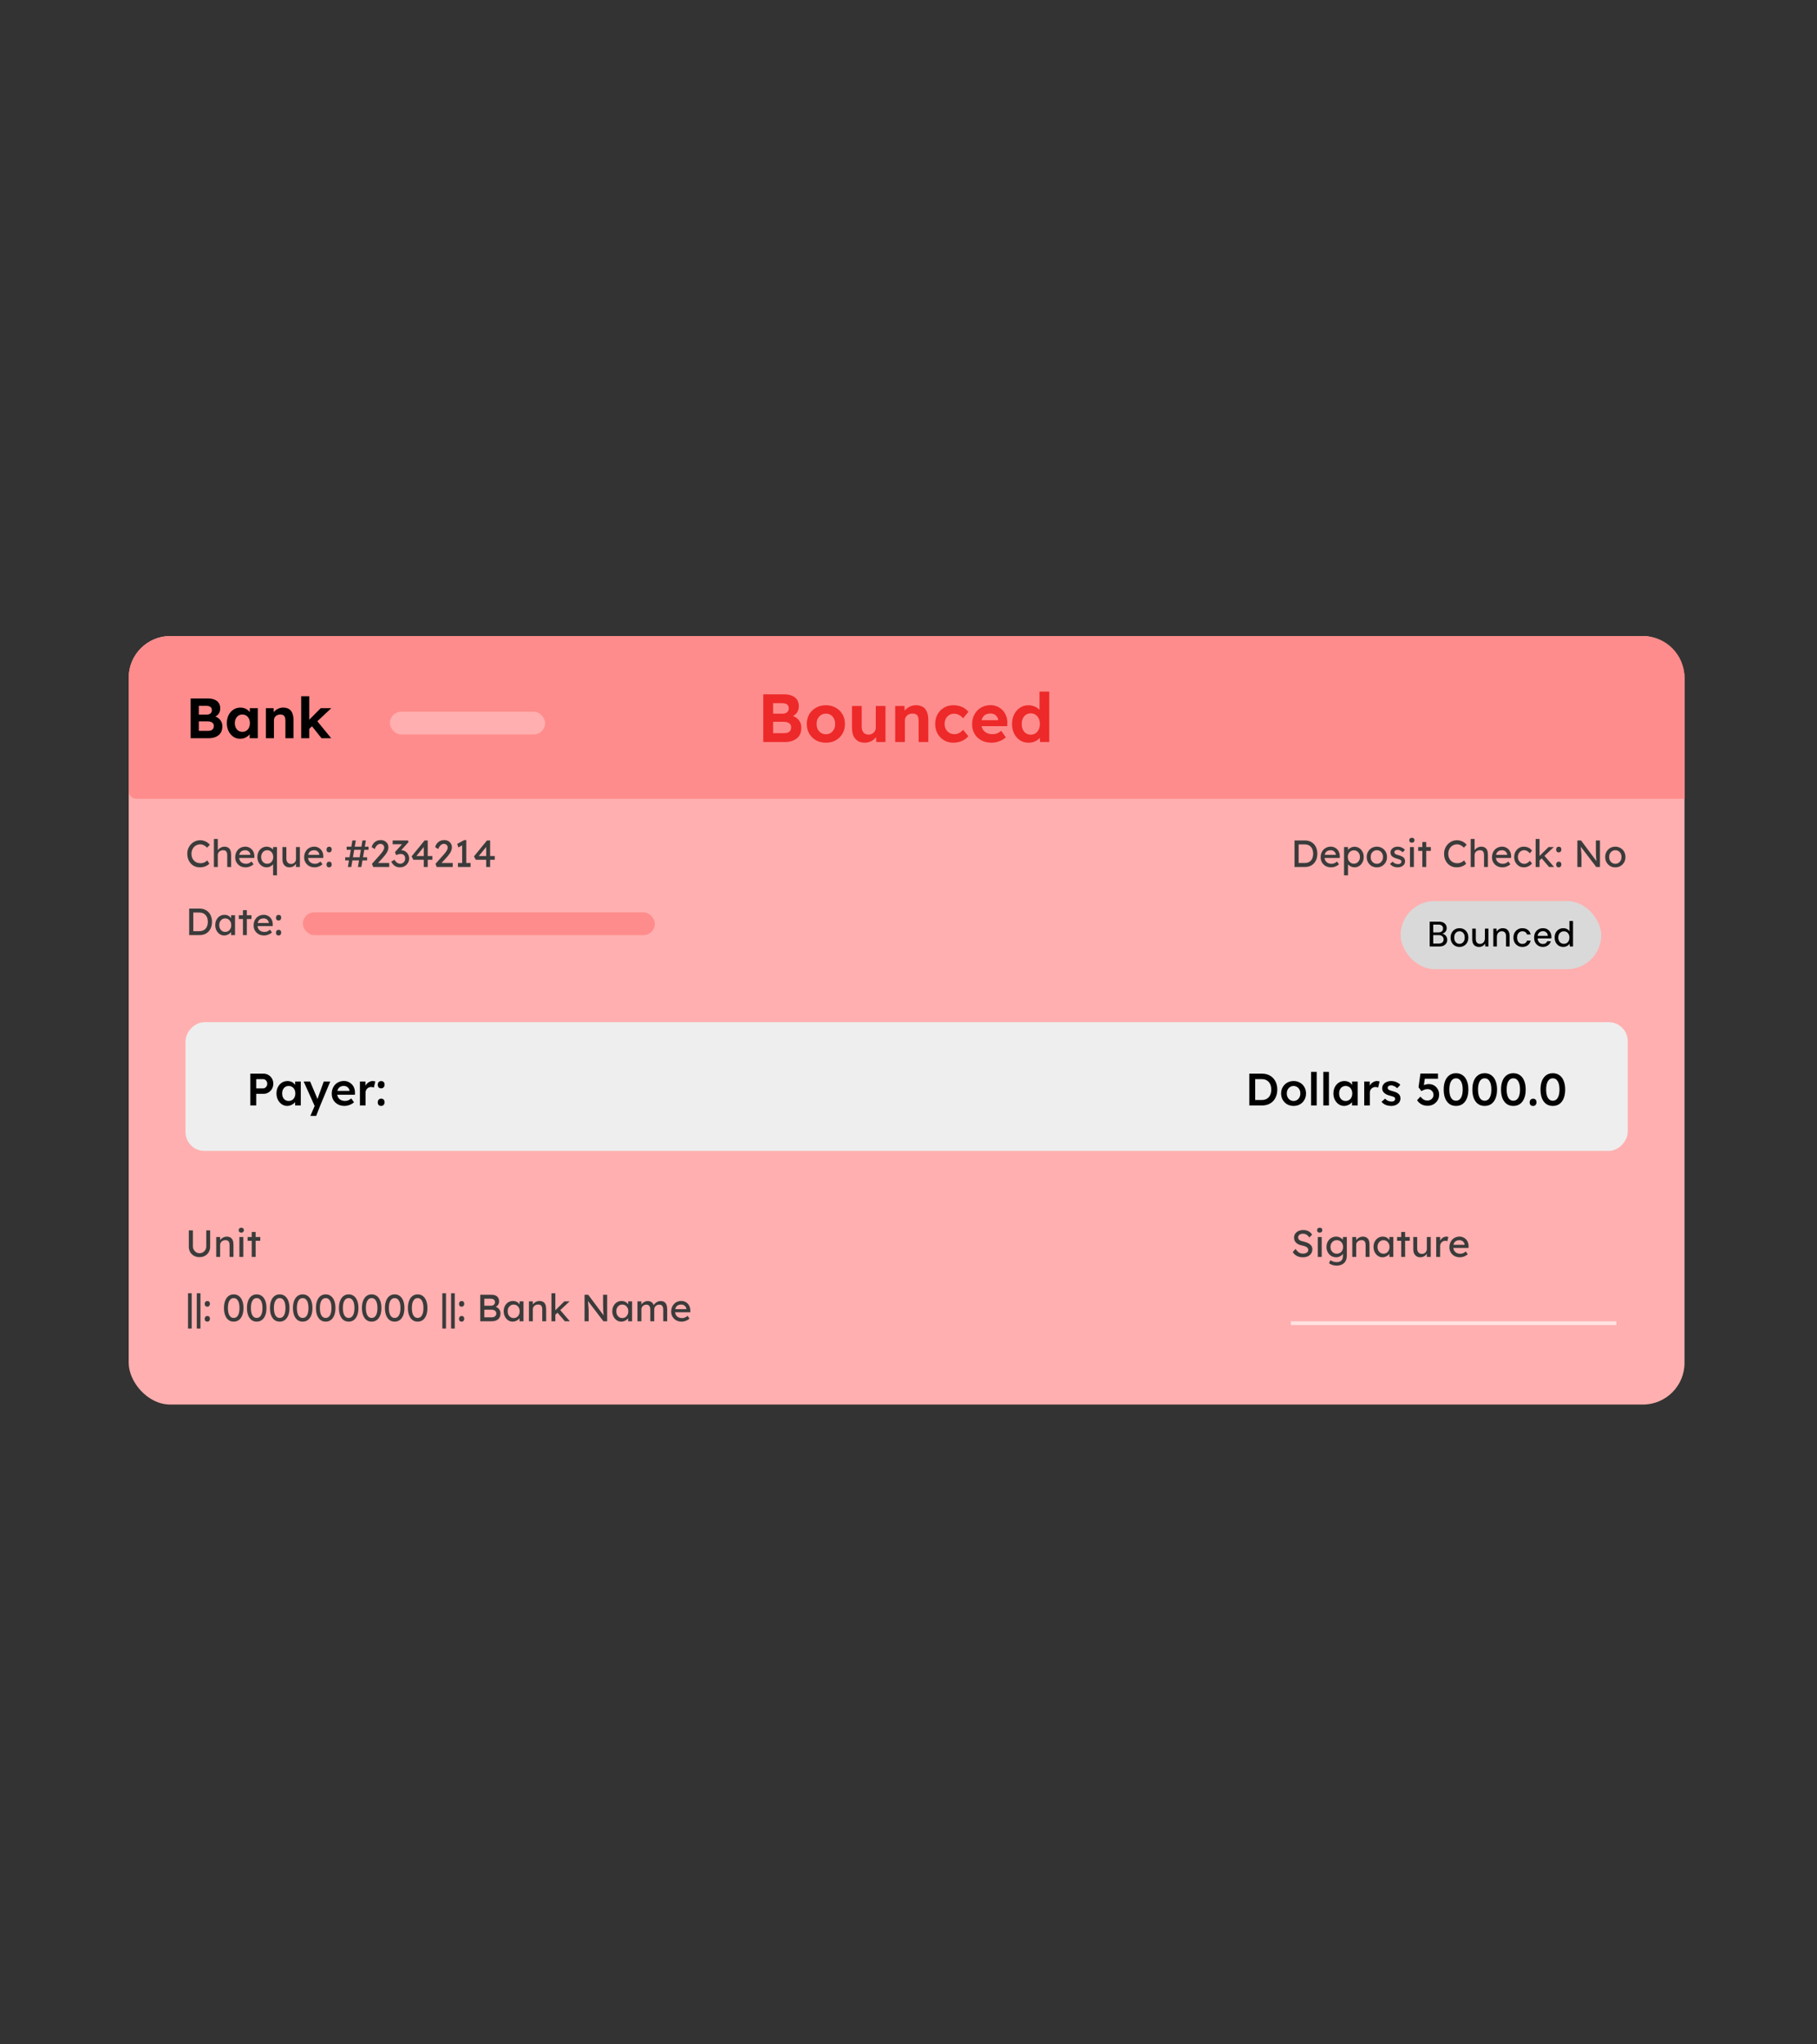 <svg width="480" height="540" viewBox="0 0 480 540" fill="none" xmlns="http://www.w3.org/2000/svg">
<rect x="0" y="0" width="480" height="540" fill="#333333" stroke="none"/>
<rect x="34" y="168" width="411" height="203" rx="11" fill="#FFAFAF"/>
<rect x="370" y="238" width="53" height="18" rx="9" fill="#D9D9D9"/>
<path d="M445 179C445 172.925 440.075 168 434 168H45C38.925 168 34 172.925 34 179V209C34 210.105 34.895 211 36 211H445V179Z" fill="#FF8C8C"/>
<path d="M50.365 195V184.5H54.925C55.625 184.5 56.215 184.605 56.695 184.815C57.185 185.015 57.555 185.31 57.805 185.7C58.055 186.09 58.18 186.555 58.18 187.095C58.18 187.695 58.03 188.195 57.73 188.595C57.43 188.995 57 189.27 56.44 189.42L56.425 189.12C56.895 189.23 57.3 189.41 57.64 189.66C57.99 189.91 58.26 190.22 58.45 190.59C58.64 190.96 58.735 191.38 58.735 191.85C58.735 192.37 58.65 192.83 58.48 193.23C58.31 193.62 58.06 193.945 57.73 194.205C57.4 194.465 57.01 194.665 56.56 194.805C56.12 194.935 55.625 195 55.075 195H50.365ZM52.525 193.05H54.985C55.305 193.05 55.575 193.005 55.795 192.915C56.025 192.815 56.2 192.665 56.32 192.465C56.44 192.265 56.5 192.03 56.5 191.76C56.5 191.5 56.435 191.28 56.305 191.1C56.175 190.92 55.99 190.785 55.75 190.695C55.52 190.595 55.24 190.545 54.91 190.545H52.525V193.05ZM52.525 188.76H54.655C54.925 188.76 55.16 188.71 55.36 188.61C55.56 188.51 55.71 188.375 55.81 188.205C55.92 188.035 55.975 187.835 55.975 187.605C55.975 187.235 55.855 186.95 55.615 186.75C55.375 186.55 55.01 186.45 54.52 186.45H52.525V188.76ZM63.435 195.15C62.775 195.15 62.18 194.97 61.65 194.61C61.12 194.25 60.7 193.76 60.39 193.14C60.08 192.52 59.925 191.81 59.925 191.01C59.925 190.21 60.08 189.5 60.39 188.88C60.71 188.26 61.14 187.775 61.68 187.425C62.22 187.075 62.835 186.9 63.525 186.9C63.915 186.9 64.27 186.96 64.59 187.08C64.92 187.19 65.205 187.345 65.445 187.545C65.695 187.745 65.905 187.975 66.075 188.235C66.245 188.495 66.365 188.775 66.435 189.075L65.985 189V187.065H68.1V195H65.955V193.095L66.435 193.05C66.355 193.33 66.225 193.595 66.045 193.845C65.865 194.095 65.64 194.32 65.37 194.52C65.11 194.71 64.815 194.865 64.485 194.985C64.155 195.095 63.805 195.15 63.435 195.15ZM64.02 193.305C64.42 193.305 64.77 193.21 65.07 193.02C65.37 192.83 65.6 192.565 65.76 192.225C65.93 191.875 66.015 191.47 66.015 191.01C66.015 190.56 65.93 190.165 65.76 189.825C65.6 189.485 65.37 189.22 65.07 189.03C64.77 188.83 64.42 188.73 64.02 188.73C63.63 188.73 63.285 188.83 62.985 189.03C62.695 189.22 62.465 189.485 62.295 189.825C62.125 190.165 62.04 190.56 62.04 191.01C62.04 191.47 62.125 191.875 62.295 192.225C62.465 192.565 62.695 192.83 62.985 193.02C63.285 193.21 63.63 193.305 64.02 193.305ZM70.236 195V187.065H72.276L72.336 188.685L71.916 188.865C72.026 188.505 72.221 188.18 72.501 187.89C72.791 187.59 73.136 187.35 73.536 187.17C73.936 186.99 74.356 186.9 74.796 186.9C75.396 186.9 75.896 187.02 76.296 187.26C76.706 187.5 77.011 187.865 77.211 188.355C77.421 188.835 77.526 189.43 77.526 190.14V195H75.396V190.305C75.396 189.945 75.346 189.645 75.246 189.405C75.146 189.165 74.991 188.99 74.781 188.88C74.581 188.77 74.331 188.72 74.031 188.73C73.791 188.73 73.566 188.77 73.356 188.85C73.156 188.92 72.981 189.025 72.831 189.165C72.691 189.305 72.576 189.465 72.486 189.645C72.406 189.825 72.366 190.02 72.366 190.23V195H71.316C71.086 195 70.881 195 70.701 195C70.521 195 70.366 195 70.236 195ZM81.592 192.615L80.962 190.86L84.712 187.065H87.517L81.592 192.615ZM79.567 195V183.9H81.697V195H79.567ZM84.937 195L82.087 191.415L83.587 190.215L87.502 195H84.937Z" fill="black"/>
<path d="M201.638 196V183.4H207.11C207.95 183.4 208.658 183.526 209.234 183.778C209.822 184.018 210.266 184.372 210.566 184.84C210.866 185.308 211.016 185.866 211.016 186.514C211.016 187.234 210.836 187.834 210.476 188.314C210.116 188.794 209.6 189.124 208.928 189.304L208.91 188.944C209.474 189.076 209.96 189.292 210.368 189.592C210.788 189.892 211.112 190.264 211.34 190.708C211.568 191.152 211.682 191.656 211.682 192.22C211.682 192.844 211.58 193.396 211.376 193.876C211.172 194.344 210.872 194.734 210.476 195.046C210.08 195.358 209.612 195.598 209.072 195.766C208.544 195.922 207.95 196 207.29 196H201.638ZM204.23 193.66H207.182C207.566 193.66 207.89 193.606 208.154 193.498C208.43 193.378 208.64 193.198 208.784 192.958C208.928 192.718 209 192.436 209 192.112C209 191.8 208.922 191.536 208.766 191.32C208.61 191.104 208.388 190.942 208.1 190.834C207.824 190.714 207.488 190.654 207.092 190.654H204.23V193.66ZM204.23 188.512H206.786C207.11 188.512 207.392 188.452 207.632 188.332C207.872 188.212 208.052 188.05 208.172 187.846C208.304 187.642 208.37 187.402 208.37 187.126C208.37 186.682 208.226 186.34 207.938 186.1C207.65 185.86 207.212 185.74 206.624 185.74H204.23V188.512ZM218.186 196.18C217.214 196.18 216.344 195.97 215.576 195.55C214.82 195.118 214.22 194.53 213.776 193.786C213.344 193.042 213.128 192.19 213.128 191.23C213.128 190.27 213.344 189.418 213.776 188.674C214.22 187.93 214.82 187.348 215.576 186.928C216.344 186.496 217.214 186.28 218.186 186.28C219.146 186.28 220.004 186.496 220.76 186.928C221.528 187.348 222.128 187.93 222.56 188.674C222.992 189.418 223.208 190.27 223.208 191.23C223.208 192.19 222.992 193.042 222.56 193.786C222.128 194.53 221.528 195.118 220.76 195.55C220.004 195.97 219.146 196.18 218.186 196.18ZM218.186 193.948C218.654 193.948 219.074 193.834 219.446 193.606C219.818 193.366 220.106 193.042 220.31 192.634C220.526 192.214 220.628 191.746 220.616 191.23C220.628 190.702 220.526 190.234 220.31 189.826C220.106 189.406 219.818 189.082 219.446 188.854C219.074 188.614 218.654 188.494 218.186 188.494C217.706 188.494 217.28 188.614 216.908 188.854C216.536 189.094 216.242 189.418 216.026 189.826C215.81 190.234 215.708 190.702 215.72 191.23C215.708 191.746 215.81 192.214 216.026 192.634C216.242 193.042 216.536 193.366 216.908 193.606C217.28 193.834 217.706 193.948 218.186 193.948ZM228.425 196.18C227.729 196.18 227.129 196.03 226.625 195.73C226.133 195.418 225.749 194.98 225.473 194.416C225.209 193.84 225.077 193.15 225.077 192.346V186.478H227.633V191.932C227.633 192.364 227.705 192.742 227.849 193.066C227.993 193.378 228.197 193.618 228.461 193.786C228.725 193.954 229.049 194.038 229.433 194.038C229.709 194.038 229.961 193.996 230.189 193.912C230.429 193.816 230.633 193.684 230.801 193.516C230.981 193.348 231.119 193.15 231.215 192.922C231.311 192.694 231.359 192.448 231.359 192.184V186.478H233.915V196H231.485L231.395 194.038L231.863 193.822C231.719 194.266 231.479 194.668 231.143 195.028C230.807 195.388 230.405 195.67 229.937 195.874C229.469 196.078 228.965 196.18 228.425 196.18ZM236.487 196V186.478H238.935L239.007 188.422L238.503 188.638C238.635 188.206 238.869 187.816 239.205 187.468C239.553 187.108 239.967 186.82 240.447 186.604C240.927 186.388 241.431 186.28 241.959 186.28C242.679 186.28 243.279 186.424 243.759 186.712C244.251 187 244.617 187.438 244.857 188.026C245.109 188.602 245.235 189.316 245.235 190.168V196H242.679V190.366C242.679 189.934 242.619 189.574 242.499 189.286C242.379 188.998 242.193 188.788 241.941 188.656C241.701 188.524 241.401 188.464 241.041 188.476C240.753 188.476 240.483 188.524 240.231 188.62C239.991 188.704 239.781 188.83 239.601 188.998C239.433 189.166 239.295 189.358 239.187 189.574C239.091 189.79 239.043 190.024 239.043 190.276V196H237.783C237.507 196 237.261 196 237.045 196C236.829 196 236.643 196 236.487 196ZM251.824 196.18C250.912 196.18 250.096 195.964 249.376 195.532C248.656 195.1 248.086 194.512 247.666 193.768C247.258 193.024 247.054 192.178 247.054 191.23C247.054 190.282 247.258 189.436 247.666 188.692C248.086 187.948 248.656 187.36 249.376 186.928C250.096 186.496 250.912 186.28 251.824 186.28C252.676 186.28 253.456 186.436 254.164 186.748C254.872 187.06 255.424 187.492 255.82 188.044L254.416 189.736C254.248 189.508 254.038 189.304 253.786 189.124C253.534 188.932 253.258 188.782 252.958 188.674C252.67 188.566 252.37 188.512 252.058 188.512C251.566 188.512 251.128 188.632 250.744 188.872C250.372 189.1 250.078 189.418 249.862 189.826C249.646 190.234 249.538 190.702 249.538 191.23C249.538 191.734 249.646 192.19 249.862 192.598C250.09 193.006 250.396 193.33 250.78 193.57C251.164 193.81 251.596 193.93 252.076 193.93C252.388 193.93 252.682 193.888 252.958 193.804C253.234 193.72 253.492 193.588 253.732 193.408C253.984 193.228 254.212 193.012 254.416 192.76L255.802 194.452C255.406 194.968 254.842 195.388 254.11 195.712C253.39 196.024 252.628 196.18 251.824 196.18ZM261.958 196.18C260.926 196.18 260.02 195.97 259.24 195.55C258.472 195.13 257.872 194.554 257.44 193.822C257.02 193.09 256.81 192.25 256.81 191.302C256.81 190.558 256.93 189.88 257.17 189.268C257.41 188.656 257.746 188.128 258.178 187.684C258.61 187.228 259.12 186.88 259.708 186.64C260.308 186.388 260.956 186.262 261.652 186.262C262.3 186.262 262.9 186.382 263.452 186.622C264.004 186.862 264.478 187.198 264.874 187.63C265.282 188.05 265.594 188.554 265.81 189.142C266.026 189.718 266.122 190.342 266.098 191.014L266.08 191.806H258.43L258.016 190.24H263.974L263.686 190.564V190.168C263.662 189.844 263.554 189.556 263.362 189.304C263.182 189.04 262.948 188.836 262.66 188.692C262.372 188.536 262.048 188.458 261.688 188.458C261.16 188.458 260.71 188.56 260.338 188.764C259.978 188.968 259.702 189.268 259.51 189.664C259.318 190.06 259.222 190.54 259.222 191.104C259.222 191.68 259.342 192.178 259.582 192.598C259.834 193.018 260.182 193.348 260.626 193.588C261.082 193.816 261.616 193.93 262.228 193.93C262.648 193.93 263.032 193.864 263.38 193.732C263.728 193.6 264.1 193.372 264.496 193.048L265.72 194.758C265.372 195.07 264.988 195.334 264.568 195.55C264.148 195.754 263.716 195.91 263.272 196.018C262.828 196.126 262.39 196.18 261.958 196.18ZM271.713 196.18C270.873 196.18 270.123 195.97 269.463 195.55C268.815 195.118 268.299 194.536 267.915 193.804C267.543 193.06 267.357 192.202 267.357 191.23C267.357 190.282 267.543 189.436 267.915 188.692C268.299 187.936 268.815 187.348 269.463 186.928C270.123 186.496 270.873 186.28 271.713 186.28C272.157 186.28 272.583 186.352 272.991 186.496C273.411 186.628 273.783 186.814 274.107 187.054C274.443 187.294 274.713 187.564 274.917 187.864C275.121 188.152 275.235 188.452 275.259 188.764L274.611 188.89V182.68H277.185V196H274.755L274.647 193.804L275.151 193.858C275.127 194.158 275.019 194.446 274.827 194.722C274.635 194.998 274.377 195.25 274.053 195.478C273.741 195.694 273.381 195.868 272.973 196C272.577 196.12 272.157 196.18 271.713 196.18ZM272.289 194.056C272.769 194.056 273.189 193.936 273.549 193.696C273.909 193.456 274.191 193.126 274.395 192.706C274.599 192.286 274.701 191.794 274.701 191.23C274.701 190.678 274.599 190.192 274.395 189.772C274.191 189.352 273.909 189.022 273.549 188.782C273.189 188.542 272.769 188.422 272.289 188.422C271.809 188.422 271.389 188.542 271.029 188.782C270.681 189.022 270.405 189.352 270.201 189.772C270.009 190.192 269.913 190.678 269.913 191.23C269.913 191.794 270.009 192.286 270.201 192.706C270.405 193.126 270.681 193.456 271.029 193.696C271.389 193.936 271.809 194.056 272.289 194.056Z" fill="#ED2929"/>
<rect width="381" height="34" rx="5" transform="matrix(-1 0 0 1 430 270)" fill="#EEEEEE"/>
<path d="M66.128 292V283.6H69.62C70.1 283.6 70.532 283.716 70.916 283.948C71.308 284.18 71.62 284.496 71.852 284.896C72.084 285.296 72.2 285.744 72.2 286.24C72.2 286.744 72.084 287.2 71.852 287.608C71.62 288.008 71.308 288.328 70.916 288.568C70.532 288.808 70.1 288.928 69.62 288.928H67.688V292H66.128ZM67.688 287.488H69.512C69.712 287.488 69.892 287.432 70.052 287.32C70.22 287.208 70.352 287.06 70.448 286.876C70.552 286.692 70.604 286.484 70.604 286.252C70.604 286.02 70.552 285.816 70.448 285.64C70.352 285.456 70.22 285.312 70.052 285.208C69.892 285.096 69.712 285.04 69.512 285.04H67.688V287.488ZM75.858 292.12C75.338 292.12 74.865 291.976 74.442 291.688C74.017 291.4 73.677 291.008 73.421 290.512C73.165 290.016 73.037 289.452 73.037 288.82C73.037 288.188 73.165 287.624 73.421 287.128C73.677 286.632 74.025 286.244 74.466 285.964C74.906 285.684 75.401 285.544 75.954 285.544C76.273 285.544 76.566 285.592 76.829 285.688C77.094 285.776 77.326 285.904 77.525 286.072C77.725 286.24 77.889 286.432 78.017 286.648C78.153 286.864 78.246 287.096 78.293 287.344L77.969 287.26V285.676H79.457V292H77.957V290.488L78.305 290.428C78.249 290.644 78.145 290.856 77.993 291.064C77.85 291.264 77.665 291.444 77.442 291.604C77.225 291.756 76.981 291.88 76.71 291.976C76.445 292.072 76.162 292.12 75.858 292.12ZM76.266 290.812C76.609 290.812 76.913 290.728 77.177 290.56C77.442 290.392 77.645 290.16 77.79 289.864C77.942 289.56 78.017 289.212 78.017 288.82C78.017 288.436 77.942 288.096 77.79 287.8C77.645 287.504 77.442 287.272 77.177 287.104C76.913 286.936 76.609 286.852 76.266 286.852C75.921 286.852 75.618 286.936 75.353 287.104C75.097 287.272 74.897 287.504 74.754 287.8C74.609 288.096 74.537 288.436 74.537 288.82C74.537 289.212 74.609 289.56 74.754 289.864C74.897 290.16 75.097 290.392 75.353 290.56C75.618 290.728 75.921 290.812 76.266 290.812ZM81.988 294.76L83.332 291.652L83.344 292.636L80.224 285.676H81.928L83.668 289.804C83.724 289.908 83.78 290.048 83.836 290.224C83.892 290.392 83.94 290.56 83.98 290.728L83.68 290.824C83.736 290.672 83.796 290.512 83.86 290.344C83.924 290.168 83.984 289.988 84.04 289.804L85.528 285.676H87.244L84.604 292L83.524 294.76H81.988ZM91.012 292.12C90.348 292.12 89.76 291.98 89.248 291.7C88.744 291.42 88.348 291.04 88.06 290.56C87.78 290.072 87.64 289.516 87.64 288.892C87.64 288.396 87.72 287.944 87.88 287.536C88.04 287.128 88.26 286.776 88.54 286.48C88.828 286.176 89.168 285.944 89.56 285.784C89.96 285.616 90.396 285.532 90.868 285.532C91.284 285.532 91.672 285.612 92.032 285.772C92.392 285.932 92.704 286.152 92.968 286.432C93.232 286.704 93.432 287.032 93.568 287.416C93.712 287.792 93.78 288.204 93.772 288.652L93.76 289.168H88.636L88.36 288.16H92.524L92.332 288.364V288.1C92.308 287.852 92.228 287.636 92.092 287.452C91.956 287.26 91.78 287.112 91.564 287.008C91.356 286.896 91.124 286.84 90.868 286.84C90.476 286.84 90.144 286.916 89.872 287.068C89.608 287.22 89.408 287.44 89.272 287.728C89.136 288.008 89.068 288.36 89.068 288.784C89.068 289.192 89.152 289.548 89.32 289.852C89.496 290.156 89.74 290.392 90.052 290.56C90.372 290.72 90.744 290.8 91.168 290.8C91.464 290.8 91.736 290.752 91.984 290.656C92.232 290.56 92.5 290.388 92.788 290.14L93.52 291.16C93.304 291.36 93.056 291.532 92.776 291.676C92.504 291.812 92.216 291.92 91.912 292C91.608 292.08 91.308 292.12 91.012 292.12ZM95.079 292V285.676H96.531L96.555 287.692L96.351 287.236C96.439 286.916 96.591 286.628 96.807 286.372C97.023 286.116 97.271 285.916 97.551 285.772C97.839 285.62 98.139 285.544 98.451 285.544C98.587 285.544 98.715 285.556 98.835 285.58C98.963 285.604 99.067 285.632 99.147 285.664L98.751 287.284C98.663 287.236 98.555 287.196 98.427 287.164C98.299 287.132 98.171 287.116 98.043 287.116C97.843 287.116 97.651 287.156 97.467 287.236C97.291 287.308 97.135 287.412 96.999 287.548C96.863 287.684 96.755 287.844 96.675 288.028C96.603 288.204 96.567 288.404 96.567 288.628V292H95.079ZM100.694 292.12C100.406 292.12 100.182 292.036 100.022 291.868C99.87 291.7 99.794 291.464 99.794 291.16C99.794 290.88 99.874 290.652 100.034 290.476C100.202 290.292 100.422 290.2 100.694 290.2C100.982 290.2 101.202 290.284 101.354 290.452C101.514 290.612 101.594 290.848 101.594 291.16C101.594 291.44 101.51 291.672 101.342 291.856C101.182 292.032 100.966 292.12 100.694 292.12ZM100.694 287.476C100.406 287.476 100.182 287.392 100.022 287.224C99.87 287.056 99.794 286.82 99.794 286.516C99.794 286.236 99.874 286.008 100.034 285.832C100.202 285.648 100.422 285.556 100.694 285.556C100.982 285.556 101.202 285.64 101.354 285.808C101.514 285.968 101.594 286.204 101.594 286.516C101.594 286.796 101.51 287.028 101.342 287.212C101.182 287.388 100.966 287.476 100.694 287.476Z" fill="black"/>
<path d="M330.026 292V283.6H333.398C334.006 283.6 334.554 283.7 335.042 283.9C335.538 284.1 335.962 284.388 336.314 284.764C336.674 285.14 336.946 285.584 337.13 286.096C337.322 286.608 337.418 287.176 337.418 287.8C337.418 288.424 337.322 288.996 337.13 289.516C336.946 290.028 336.678 290.472 336.326 290.848C335.974 291.216 335.55 291.5 335.054 291.7C334.558 291.9 334.006 292 333.398 292H330.026ZM331.586 290.788L331.466 290.56H333.338C333.73 290.56 334.078 290.496 334.382 290.368C334.694 290.24 334.958 290.056 335.174 289.816C335.39 289.576 335.554 289.288 335.666 288.952C335.778 288.608 335.834 288.224 335.834 287.8C335.834 287.376 335.778 286.996 335.666 286.66C335.554 286.316 335.386 286.024 335.162 285.784C334.946 285.544 334.686 285.36 334.382 285.232C334.078 285.104 333.73 285.04 333.338 285.04H331.43L331.586 284.836V290.788ZM341.736 292.12C341.104 292.12 340.54 291.98 340.044 291.7C339.548 291.412 339.156 291.02 338.868 290.524C338.58 290.028 338.436 289.464 338.436 288.832C338.436 288.2 338.58 287.636 338.868 287.14C339.156 286.644 339.548 286.256 340.044 285.976C340.54 285.688 341.104 285.544 341.736 285.544C342.36 285.544 342.92 285.688 343.416 285.976C343.912 286.256 344.3 286.644 344.58 287.14C344.868 287.636 345.012 288.2 345.012 288.832C345.012 289.464 344.868 290.028 344.58 290.524C344.3 291.02 343.912 291.412 343.416 291.7C342.92 291.98 342.36 292.12 341.736 292.12ZM341.736 290.812C342.08 290.812 342.384 290.724 342.648 290.548C342.92 290.372 343.132 290.136 343.284 289.84C343.444 289.544 343.52 289.208 343.512 288.832C343.52 288.448 343.444 288.108 343.284 287.812C343.132 287.516 342.92 287.284 342.648 287.116C342.384 286.94 342.08 286.852 341.736 286.852C341.392 286.852 341.08 286.94 340.8 287.116C340.528 287.284 340.316 287.52 340.164 287.824C340.012 288.12 339.936 288.456 339.936 288.832C339.936 289.208 340.012 289.544 340.164 289.84C340.316 290.136 340.528 290.372 340.8 290.548C341.08 290.724 341.392 290.812 341.736 290.812ZM346.345 292V283.12H347.833V292H346.345ZM349.579 292V283.12H351.067V292H349.579ZM355.072 292.12C354.552 292.12 354.08 291.976 353.656 291.688C353.232 291.4 352.892 291.008 352.636 290.512C352.38 290.016 352.252 289.452 352.252 288.82C352.252 288.188 352.38 287.624 352.636 287.128C352.892 286.632 353.24 286.244 353.68 285.964C354.12 285.684 354.616 285.544 355.168 285.544C355.488 285.544 355.78 285.592 356.044 285.688C356.308 285.776 356.54 285.904 356.74 286.072C356.94 286.24 357.104 286.432 357.232 286.648C357.368 286.864 357.46 287.096 357.508 287.344L357.184 287.26V285.676H358.672V292H357.172V290.488L357.52 290.428C357.464 290.644 357.36 290.856 357.208 291.064C357.064 291.264 356.88 291.444 356.656 291.604C356.44 291.756 356.196 291.88 355.924 291.976C355.66 292.072 355.376 292.12 355.072 292.12ZM355.48 290.812C355.824 290.812 356.128 290.728 356.392 290.56C356.656 290.392 356.86 290.16 357.004 289.864C357.156 289.56 357.232 289.212 357.232 288.82C357.232 288.436 357.156 288.096 357.004 287.8C356.86 287.504 356.656 287.272 356.392 287.104C356.128 286.936 355.824 286.852 355.48 286.852C355.136 286.852 354.832 286.936 354.568 287.104C354.312 287.272 354.112 287.504 353.968 287.8C353.824 288.096 353.752 288.436 353.752 288.82C353.752 289.212 353.824 289.56 353.968 289.864C354.112 290.16 354.312 290.392 354.568 290.56C354.832 290.728 355.136 290.812 355.48 290.812ZM360.384 292V285.676H361.836L361.86 287.692L361.656 287.236C361.744 286.916 361.896 286.628 362.112 286.372C362.328 286.116 362.576 285.916 362.856 285.772C363.144 285.62 363.444 285.544 363.756 285.544C363.892 285.544 364.02 285.556 364.14 285.58C364.268 285.604 364.372 285.632 364.452 285.664L364.056 287.284C363.968 287.236 363.86 287.196 363.732 287.164C363.604 287.132 363.476 287.116 363.348 287.116C363.148 287.116 362.956 287.156 362.772 287.236C362.596 287.308 362.44 287.412 362.304 287.548C362.168 287.684 362.06 287.844 361.98 288.028C361.908 288.204 361.872 288.404 361.872 288.628V292H360.384ZM367.546 292.12C366.986 292.12 366.482 292.028 366.034 291.844C365.594 291.652 365.234 291.38 364.954 291.028L365.914 290.2C366.154 290.472 366.422 290.668 366.718 290.788C367.014 290.908 367.326 290.968 367.654 290.968C367.79 290.968 367.91 290.952 368.014 290.92C368.126 290.888 368.222 290.84 368.302 290.776C368.382 290.712 368.442 290.64 368.482 290.56C368.53 290.472 368.554 290.376 368.554 290.272C368.554 290.08 368.482 289.928 368.338 289.816C368.258 289.76 368.13 289.7 367.954 289.636C367.786 289.572 367.566 289.508 367.294 289.444C366.862 289.332 366.502 289.204 366.214 289.06C365.926 288.908 365.702 288.74 365.542 288.556C365.406 288.404 365.302 288.232 365.23 288.04C365.166 287.848 365.134 287.64 365.134 287.416C365.134 287.136 365.194 286.884 365.314 286.66C365.442 286.428 365.614 286.228 365.83 286.06C366.046 285.892 366.298 285.764 366.586 285.676C366.874 285.588 367.174 285.544 367.486 285.544C367.806 285.544 368.114 285.584 368.41 285.664C368.714 285.744 368.994 285.86 369.25 286.012C369.514 286.156 369.738 286.332 369.922 286.54L369.106 287.44C368.954 287.296 368.786 287.168 368.602 287.056C368.426 286.944 368.246 286.856 368.062 286.792C367.878 286.72 367.706 286.684 367.546 286.684C367.394 286.684 367.258 286.7 367.138 286.732C367.018 286.756 366.918 286.796 366.838 286.852C366.758 286.908 366.694 286.98 366.646 287.068C366.606 287.148 366.586 287.244 366.586 287.356C366.594 287.452 366.618 287.544 366.658 287.632C366.706 287.712 366.77 287.78 366.85 287.836C366.938 287.892 367.07 287.956 367.246 288.028C367.422 288.1 367.65 288.168 367.93 288.232C368.322 288.336 368.65 288.452 368.914 288.58C369.178 288.708 369.386 288.856 369.538 289.024C369.69 289.168 369.798 289.336 369.862 289.528C369.926 289.72 369.958 289.932 369.958 290.164C369.958 290.54 369.85 290.876 369.634 291.172C369.426 291.468 369.138 291.7 368.77 291.868C368.41 292.036 368.002 292.12 367.546 292.12ZM377.114 292.084C376.53 292.084 376.002 291.96 375.53 291.712C375.058 291.456 374.666 291.088 374.354 290.608L375.218 289.672C375.57 290.064 375.886 290.336 376.166 290.488C376.446 290.632 376.754 290.704 377.09 290.704C377.394 290.704 377.666 290.64 377.906 290.512C378.146 290.376 378.338 290.196 378.482 289.972C378.626 289.74 378.698 289.488 378.698 289.216C378.698 288.92 378.63 288.66 378.494 288.436C378.358 288.204 378.174 288.02 377.942 287.884C377.71 287.748 377.446 287.68 377.15 287.68C376.99 287.68 376.838 287.692 376.694 287.716C376.55 287.74 376.382 287.788 376.19 287.86C376.006 287.932 375.77 288.044 375.482 288.196L374.738 287.188L375.23 283.576H379.874V284.956H376.106L376.454 284.572L376.058 287.236L375.614 286.924C375.718 286.828 375.87 286.736 376.07 286.648C376.278 286.56 376.502 286.488 376.742 286.432C376.982 286.376 377.218 286.348 377.45 286.348C377.97 286.348 378.434 286.468 378.842 286.708C379.25 286.948 379.574 287.28 379.814 287.704C380.054 288.12 380.174 288.6 380.174 289.144C380.174 289.696 380.038 290.196 379.766 290.644C379.502 291.084 379.138 291.436 378.674 291.7C378.21 291.956 377.69 292.084 377.114 292.084ZM384.639 292.12C383.959 292.12 383.375 291.948 382.887 291.604C382.407 291.252 382.035 290.756 381.771 290.116C381.515 289.468 381.387 288.696 381.387 287.8C381.387 286.904 381.515 286.136 381.771 285.496C382.035 284.848 382.407 284.352 382.887 284.008C383.375 283.656 383.959 283.48 384.639 283.48C385.319 283.48 385.903 283.656 386.391 284.008C386.879 284.352 387.251 284.848 387.507 285.496C387.771 286.136 387.903 286.904 387.903 287.8C387.903 288.696 387.771 289.468 387.507 290.116C387.251 290.756 386.879 291.252 386.391 291.604C385.903 291.948 385.319 292.12 384.639 292.12ZM384.639 290.752C385.199 290.752 385.631 290.496 385.935 289.984C386.247 289.464 386.403 288.736 386.403 287.8C386.403 286.856 386.247 286.124 385.935 285.604C385.631 285.084 385.199 284.824 384.639 284.824C384.079 284.824 383.643 285.084 383.331 285.604C383.027 286.124 382.875 286.856 382.875 287.8C382.875 288.736 383.027 289.464 383.331 289.984C383.643 290.496 384.079 290.752 384.639 290.752ZM392.21 292.12C391.53 292.12 390.946 291.948 390.458 291.604C389.978 291.252 389.606 290.756 389.342 290.116C389.086 289.468 388.958 288.696 388.958 287.8C388.958 286.904 389.086 286.136 389.342 285.496C389.606 284.848 389.978 284.352 390.458 284.008C390.946 283.656 391.53 283.48 392.21 283.48C392.89 283.48 393.474 283.656 393.962 284.008C394.45 284.352 394.822 284.848 395.078 285.496C395.342 286.136 395.474 286.904 395.474 287.8C395.474 288.696 395.342 289.468 395.078 290.116C394.822 290.756 394.45 291.252 393.962 291.604C393.474 291.948 392.89 292.12 392.21 292.12ZM392.21 290.752C392.77 290.752 393.202 290.496 393.506 289.984C393.818 289.464 393.974 288.736 393.974 287.8C393.974 286.856 393.818 286.124 393.506 285.604C393.202 285.084 392.77 284.824 392.21 284.824C391.65 284.824 391.214 285.084 390.902 285.604C390.598 286.124 390.446 286.856 390.446 287.8C390.446 288.736 390.598 289.464 390.902 289.984C391.214 290.496 391.65 290.752 392.21 290.752ZM399.78 292.12C399.1 292.12 398.516 291.948 398.028 291.604C397.548 291.252 397.176 290.756 396.912 290.116C396.656 289.468 396.528 288.696 396.528 287.8C396.528 286.904 396.656 286.136 396.912 285.496C397.176 284.848 397.548 284.352 398.028 284.008C398.516 283.656 399.1 283.48 399.78 283.48C400.46 283.48 401.044 283.656 401.532 284.008C402.02 284.352 402.392 284.848 402.648 285.496C402.912 286.136 403.044 286.904 403.044 287.8C403.044 288.696 402.912 289.468 402.648 290.116C402.392 290.756 402.02 291.252 401.532 291.604C401.044 291.948 400.46 292.12 399.78 292.12ZM399.78 290.752C400.34 290.752 400.772 290.496 401.076 289.984C401.388 289.464 401.544 288.736 401.544 287.8C401.544 286.856 401.388 286.124 401.076 285.604C400.772 285.084 400.34 284.824 399.78 284.824C399.22 284.824 398.784 285.084 398.472 285.604C398.168 286.124 398.016 286.856 398.016 287.8C398.016 288.736 398.168 289.464 398.472 289.984C398.784 290.496 399.22 290.752 399.78 290.752ZM404.998 292.132C404.71 292.132 404.486 292.048 404.326 291.88C404.174 291.712 404.098 291.476 404.098 291.172C404.098 290.892 404.178 290.664 404.338 290.488C404.506 290.304 404.726 290.212 404.998 290.212C405.286 290.212 405.506 290.296 405.658 290.464C405.818 290.624 405.898 290.86 405.898 291.172C405.898 291.452 405.814 291.684 405.646 291.868C405.486 292.044 405.27 292.132 404.998 292.132ZM410.21 292.12C409.53 292.12 408.946 291.948 408.458 291.604C407.978 291.252 407.606 290.756 407.342 290.116C407.086 289.468 406.958 288.696 406.958 287.8C406.958 286.904 407.086 286.136 407.342 285.496C407.606 284.848 407.978 284.352 408.458 284.008C408.946 283.656 409.53 283.48 410.21 283.48C410.89 283.48 411.474 283.656 411.962 284.008C412.45 284.352 412.822 284.848 413.078 285.496C413.342 286.136 413.474 286.904 413.474 287.8C413.474 288.696 413.342 289.468 413.078 290.116C412.822 290.756 412.45 291.252 411.962 291.604C411.474 291.948 410.89 292.12 410.21 292.12ZM410.21 290.752C410.77 290.752 411.202 290.496 411.506 289.984C411.818 289.464 411.974 288.736 411.974 287.8C411.974 286.856 411.818 286.124 411.506 285.604C411.202 285.084 410.77 284.824 410.21 284.824C409.65 284.824 409.214 285.084 408.902 285.604C408.598 286.124 408.446 286.856 408.446 287.8C408.446 288.736 408.598 289.464 408.902 289.984C409.214 290.496 409.65 290.752 410.21 290.752Z" fill="black"/>
<rect x="103" y="188" width="41" height="6" rx="3" fill="#FFAFAF"/>
<rect x="80" y="241" width="93" height="6" rx="3" fill="#FF8C8C"/>
<path d="M344.14 332.1C343.76 332.1 343.407 332.05 343.08 331.95C342.76 331.85 342.467 331.7 342.2 331.5C341.94 331.293 341.707 331.04 341.5 330.74L342.24 329.89C342.567 330.357 342.88 330.68 343.18 330.86C343.48 331.04 343.837 331.13 344.25 331.13C344.503 331.13 344.733 331.09 344.94 331.01C345.147 330.93 345.31 330.82 345.43 330.68C345.55 330.54 345.61 330.38 345.61 330.2C345.61 330.08 345.59 329.967 345.55 329.86C345.51 329.753 345.447 329.657 345.36 329.57C345.28 329.483 345.173 329.403 345.04 329.33C344.913 329.257 344.763 329.193 344.59 329.14C344.417 329.08 344.217 329.03 343.99 328.99C343.63 328.917 343.317 328.82 343.05 328.7C342.783 328.58 342.56 328.43 342.38 328.25C342.2 328.07 342.067 327.867 341.98 327.64C341.893 327.407 341.85 327.147 341.85 326.86C341.85 326.58 341.91 326.32 342.03 326.08C342.157 325.84 342.327 325.633 342.54 325.46C342.76 325.28 343.017 325.143 343.31 325.05C343.603 324.95 343.92 324.9 344.26 324.9C344.62 324.9 344.95 324.947 345.25 325.04C345.55 325.133 345.817 325.273 346.05 325.46C346.283 325.64 346.477 325.863 346.63 326.13L345.87 326.88C345.737 326.66 345.587 326.477 345.42 326.33C345.253 326.177 345.07 326.063 344.87 325.99C344.67 325.91 344.457 325.87 344.23 325.87C343.97 325.87 343.743 325.91 343.55 325.99C343.357 326.07 343.203 326.183 343.09 326.33C342.983 326.47 342.93 326.637 342.93 326.83C342.93 326.97 342.957 327.1 343.01 327.22C343.063 327.333 343.143 327.437 343.25 327.53C343.363 327.617 343.513 327.697 343.7 327.77C343.887 327.837 344.11 327.897 344.37 327.95C344.737 328.03 345.063 328.133 345.35 328.26C345.637 328.38 345.88 328.523 346.08 328.69C346.28 328.857 346.43 329.043 346.53 329.25C346.637 329.457 346.69 329.68 346.69 329.92C346.69 330.367 346.587 330.753 346.38 331.08C346.173 331.407 345.88 331.66 345.5 331.84C345.12 332.013 344.667 332.1 344.14 332.1ZM348.13 332V326.75H349.16V332H348.13ZM348.63 325.59C348.41 325.59 348.24 325.533 348.12 325.42C348 325.307 347.94 325.147 347.94 324.94C347.94 324.747 348 324.59 348.12 324.47C348.247 324.35 348.417 324.29 348.63 324.29C348.85 324.29 349.02 324.347 349.14 324.46C349.26 324.573 349.32 324.733 349.32 324.94C349.32 325.133 349.257 325.29 349.13 325.41C349.01 325.53 348.844 325.59 348.63 325.59ZM353.093 334.3C352.72 334.3 352.347 334.24 351.973 334.12C351.607 334.007 351.31 333.857 351.083 333.67L351.463 332.87C351.597 332.97 351.753 333.057 351.933 333.13C352.113 333.21 352.303 333.27 352.503 333.31C352.703 333.357 352.9 333.38 353.093 333.38C353.46 333.38 353.767 333.32 354.013 333.2C354.26 333.08 354.447 332.903 354.573 332.67C354.7 332.437 354.763 332.147 354.763 331.8V330.79L354.873 330.86C354.84 331.067 354.73 331.267 354.543 331.46C354.363 331.647 354.137 331.8 353.863 331.92C353.59 332.04 353.31 332.1 353.023 332.1C352.523 332.1 352.077 331.983 351.683 331.75C351.297 331.51 350.99 331.187 350.763 330.78C350.537 330.367 350.423 329.897 350.423 329.37C350.423 328.843 350.533 328.377 350.753 327.97C350.98 327.557 351.287 327.233 351.673 327C352.067 326.76 352.507 326.64 352.993 326.64C353.193 326.64 353.387 326.667 353.573 326.72C353.76 326.767 353.933 326.837 354.093 326.93C354.253 327.017 354.397 327.113 354.523 327.22C354.65 327.327 354.753 327.44 354.833 327.56C354.913 327.68 354.963 327.793 354.983 327.9L354.763 327.98V326.75H355.793V331.68C355.793 332.1 355.73 332.47 355.603 332.79C355.483 333.117 355.307 333.39 355.073 333.61C354.84 333.837 354.557 334.007 354.223 334.12C353.89 334.24 353.513 334.3 353.093 334.3ZM353.133 331.15C353.46 331.15 353.75 331.073 354.003 330.92C354.257 330.767 354.453 330.557 354.593 330.29C354.733 330.023 354.803 329.717 354.803 329.37C354.803 329.023 354.73 328.717 354.583 328.45C354.443 328.177 354.247 327.963 353.993 327.81C353.747 327.657 353.46 327.58 353.133 327.58C352.813 327.58 352.527 327.66 352.273 327.82C352.027 327.973 351.83 328.187 351.683 328.46C351.543 328.727 351.473 329.03 351.473 329.37C351.473 329.71 351.543 330.017 351.683 330.29C351.83 330.557 352.027 330.767 352.273 330.92C352.527 331.073 352.813 331.15 353.133 331.15ZM357.238 332V326.75H358.268V327.83L358.088 327.95C358.154 327.717 358.284 327.503 358.478 327.31C358.671 327.11 358.901 326.95 359.168 326.83C359.434 326.703 359.708 326.64 359.988 326.64C360.388 326.64 360.721 326.72 360.988 326.88C361.254 327.033 361.454 327.27 361.588 327.59C361.721 327.91 361.788 328.313 361.788 328.8V332H360.758V328.87C360.758 328.57 360.718 328.323 360.638 328.13C360.558 327.93 360.434 327.787 360.268 327.7C360.101 327.607 359.894 327.567 359.648 327.58C359.448 327.58 359.264 327.613 359.098 327.68C358.931 327.74 358.784 327.827 358.658 327.94C358.538 328.053 358.441 328.187 358.368 328.34C358.301 328.487 358.268 328.647 358.268 328.82V332H357.758C357.671 332 357.584 332 357.498 332C357.411 332 357.324 332 357.238 332ZM365.205 332.1C364.772 332.1 364.375 331.98 364.015 331.74C363.662 331.5 363.378 331.173 363.165 330.76C362.952 330.347 362.845 329.88 362.845 329.36C362.845 328.833 362.952 328.367 363.165 327.96C363.385 327.547 363.678 327.223 364.045 326.99C364.418 326.757 364.835 326.64 365.295 326.64C365.568 326.64 365.818 326.68 366.045 326.76C366.272 326.84 366.468 326.953 366.635 327.1C366.808 327.24 366.948 327.403 367.055 327.59C367.168 327.777 367.238 327.977 367.265 328.19L367.035 328.11V326.75H368.075V332H367.035V330.75L367.275 330.68C367.235 330.86 367.152 331.037 367.025 331.21C366.905 331.377 366.748 331.527 366.555 331.66C366.368 331.793 366.158 331.9 365.925 331.98C365.698 332.06 365.458 332.1 365.205 332.1ZM365.475 331.15C365.788 331.15 366.065 331.073 366.305 330.92C366.545 330.767 366.732 330.557 366.865 330.29C367.005 330.017 367.075 329.707 367.075 329.36C367.075 329.02 367.005 328.717 366.865 328.45C366.732 328.183 366.545 327.973 366.305 327.82C366.065 327.667 365.788 327.59 365.475 327.59C365.168 327.59 364.895 327.667 364.655 327.82C364.422 327.973 364.235 328.183 364.095 328.45C363.962 328.717 363.895 329.02 363.895 329.36C363.895 329.707 363.962 330.017 364.095 330.29C364.235 330.557 364.422 330.767 364.655 330.92C364.895 331.073 365.168 331.15 365.475 331.15ZM370.163 332V325.41H371.193V332H370.163ZM369.073 327.75V326.75H372.413V327.75H369.073ZM375.191 332.1C374.818 332.1 374.491 332.013 374.211 331.84C373.938 331.667 373.724 331.423 373.571 331.11C373.424 330.797 373.351 330.423 373.351 329.99V326.75H374.381V329.71C374.381 330.017 374.428 330.283 374.521 330.51C374.621 330.73 374.761 330.9 374.941 331.02C375.128 331.14 375.351 331.2 375.611 331.2C375.804 331.2 375.981 331.17 376.141 331.11C376.301 331.043 376.438 330.953 376.551 330.84C376.671 330.727 376.764 330.59 376.831 330.43C376.898 330.27 376.931 330.097 376.931 329.91V326.75H377.961V332H376.931V330.9L377.111 330.78C377.031 331.027 376.894 331.25 376.701 331.45C376.514 331.65 376.291 331.81 376.031 331.93C375.771 332.043 375.491 332.1 375.191 332.1ZM379.406 332V326.75H380.446V328.4L380.346 328C380.419 327.747 380.542 327.517 380.716 327.31C380.896 327.103 381.099 326.94 381.326 326.82C381.559 326.7 381.799 326.64 382.046 326.64C382.159 326.64 382.266 326.65 382.366 326.67C382.472 326.69 382.556 326.713 382.616 326.74L382.346 327.86C382.266 327.827 382.176 327.8 382.076 327.78C381.982 327.753 381.889 327.74 381.796 327.74C381.616 327.74 381.442 327.777 381.276 327.85C381.116 327.917 380.972 328.013 380.846 328.14C380.726 328.26 380.629 328.403 380.556 328.57C380.482 328.73 380.446 328.907 380.446 329.1V332H379.406ZM385.664 332.1C385.124 332.1 384.644 331.987 384.224 331.76C383.811 331.527 383.484 331.21 383.244 330.81C383.011 330.41 382.894 329.95 382.894 329.43C382.894 329.017 382.961 328.64 383.094 328.3C383.227 327.96 383.411 327.667 383.644 327.42C383.884 327.167 384.167 326.973 384.494 326.84C384.827 326.7 385.187 326.63 385.574 326.63C385.914 326.63 386.231 326.697 386.524 326.83C386.817 326.957 387.071 327.133 387.284 327.36C387.504 327.587 387.671 327.857 387.784 328.17C387.904 328.477 387.961 328.813 387.954 329.18L387.944 329.62H383.654L383.424 328.8H387.054L386.904 328.97V328.73C386.884 328.51 386.811 328.313 386.684 328.14C386.557 327.967 386.397 327.83 386.204 327.73C386.011 327.63 385.801 327.58 385.574 327.58C385.214 327.58 384.911 327.65 384.664 327.79C384.417 327.923 384.231 328.123 384.104 328.39C383.977 328.65 383.914 328.973 383.914 329.36C383.914 329.727 383.991 330.047 384.144 330.32C384.297 330.587 384.514 330.793 384.794 330.94C385.074 331.087 385.397 331.16 385.764 331.16C386.024 331.16 386.264 331.117 386.484 331.03C386.711 330.943 386.954 330.787 387.214 330.56L387.734 331.29C387.574 331.45 387.377 331.59 387.144 331.71C386.917 331.83 386.674 331.927 386.414 332C386.161 332.067 385.911 332.1 385.664 332.1Z" fill="#3B3B3B"/>
<path d="M341.98 229V222H344.72C345.22 222 345.67 222.083 346.07 222.25C346.477 222.417 346.823 222.657 347.11 222.97C347.397 223.283 347.617 223.653 347.77 224.08C347.923 224.507 348 224.98 348 225.5C348 226.02 347.923 226.497 347.77 226.93C347.617 227.357 347.397 227.727 347.11 228.04C346.83 228.347 346.487 228.583 346.08 228.75C345.673 228.917 345.22 229 344.72 229H341.98ZM343.06 228.07L343.03 227.96H344.67C345.023 227.96 345.337 227.903 345.61 227.79C345.89 227.677 346.123 227.517 346.31 227.31C346.503 227.097 346.65 226.837 346.75 226.53C346.85 226.223 346.9 225.88 346.9 225.5C346.9 225.12 346.85 224.78 346.75 224.48C346.65 224.173 346.503 223.913 346.31 223.7C346.117 223.487 345.883 223.323 345.61 223.21C345.337 223.097 345.023 223.04 344.67 223.04H343L343.06 222.95V228.07ZM351.65 229.1C351.11 229.1 350.63 228.987 350.21 228.76C349.797 228.527 349.47 228.21 349.23 227.81C348.997 227.41 348.88 226.95 348.88 226.43C348.88 226.017 348.947 225.64 349.08 225.3C349.214 224.96 349.397 224.667 349.63 224.42C349.87 224.167 350.154 223.973 350.48 223.84C350.814 223.7 351.174 223.63 351.56 223.63C351.9 223.63 352.217 223.697 352.51 223.83C352.804 223.957 353.057 224.133 353.27 224.36C353.49 224.587 353.657 224.857 353.77 225.17C353.89 225.477 353.947 225.813 353.94 226.18L353.93 226.62H349.64L349.41 225.8H353.04L352.89 225.97V225.73C352.87 225.51 352.797 225.313 352.67 225.14C352.544 224.967 352.384 224.83 352.19 224.73C351.997 224.63 351.787 224.58 351.56 224.58C351.2 224.58 350.897 224.65 350.65 224.79C350.404 224.923 350.217 225.123 350.09 225.39C349.964 225.65 349.9 225.973 349.9 226.36C349.9 226.727 349.977 227.047 350.13 227.32C350.284 227.587 350.5 227.793 350.78 227.94C351.06 228.087 351.384 228.16 351.75 228.16C352.01 228.16 352.25 228.117 352.47 228.03C352.697 227.943 352.94 227.787 353.2 227.56L353.72 228.29C353.56 228.45 353.364 228.59 353.13 228.71C352.904 228.83 352.66 228.927 352.4 229C352.147 229.067 351.897 229.1 351.65 229.1ZM355.06 231.2V223.75H356.1V224.95L355.94 224.86C355.98 224.66 356.093 224.47 356.28 224.29C356.467 224.103 356.693 223.953 356.96 223.84C357.233 223.72 357.513 223.66 357.8 223.66C358.273 223.66 358.693 223.777 359.06 224.01C359.427 224.243 359.717 224.563 359.93 224.97C360.143 225.377 360.25 225.843 360.25 226.37C360.25 226.89 360.143 227.357 359.93 227.77C359.723 228.177 359.437 228.5 359.07 228.74C358.703 228.973 358.29 229.09 357.83 229.09C357.523 229.09 357.227 229.03 356.94 228.91C356.653 228.783 356.41 228.623 356.21 228.43C356.01 228.237 355.887 228.037 355.84 227.83L356.1 227.69V231.2H355.06ZM357.66 228.14C357.967 228.14 358.24 228.063 358.48 227.91C358.72 227.757 358.91 227.547 359.05 227.28C359.19 227.013 359.26 226.71 359.26 226.37C359.26 226.03 359.19 225.73 359.05 225.47C358.917 225.203 358.73 224.993 358.49 224.84C358.25 224.687 357.973 224.61 357.66 224.61C357.347 224.61 357.07 224.687 356.83 224.84C356.59 224.987 356.4 225.193 356.26 225.46C356.12 225.727 356.05 226.03 356.05 226.37C356.05 226.71 356.12 227.013 356.26 227.28C356.4 227.547 356.59 227.757 356.83 227.91C357.07 228.063 357.347 228.14 357.66 228.14ZM363.728 229.1C363.215 229.1 362.755 228.983 362.348 228.75C361.948 228.51 361.632 228.187 361.398 227.78C361.165 227.367 361.048 226.897 361.048 226.37C361.048 225.843 361.165 225.377 361.398 224.97C361.632 224.557 361.948 224.233 362.348 224C362.755 223.76 363.215 223.64 363.728 223.64C364.235 223.64 364.688 223.76 365.088 224C365.495 224.233 365.815 224.557 366.048 224.97C366.282 225.377 366.398 225.843 366.398 226.37C366.398 226.897 366.282 227.367 366.048 227.78C365.815 228.187 365.495 228.51 365.088 228.75C364.688 228.983 364.235 229.1 363.728 229.1ZM363.728 228.16C364.042 228.16 364.322 228.083 364.568 227.93C364.815 227.77 365.008 227.557 365.148 227.29C365.288 227.017 365.355 226.71 365.348 226.37C365.355 226.023 365.288 225.717 365.148 225.45C365.008 225.177 364.815 224.963 364.568 224.81C364.322 224.657 364.042 224.58 363.728 224.58C363.415 224.58 363.132 224.66 362.878 224.82C362.632 224.973 362.438 225.187 362.298 225.46C362.158 225.727 362.092 226.03 362.098 226.37C362.092 226.71 362.158 227.017 362.298 227.29C362.438 227.557 362.632 227.77 362.878 227.93C363.132 228.083 363.415 228.16 363.728 228.16ZM369.271 229.1C368.831 229.1 368.434 229.023 368.081 228.87C367.727 228.717 367.434 228.49 367.201 228.19L367.901 227.59C368.101 227.823 368.317 227.993 368.551 228.1C368.791 228.2 369.061 228.25 369.361 228.25C369.481 228.25 369.591 228.237 369.691 228.21C369.797 228.177 369.887 228.13 369.961 228.07C370.041 228.01 370.101 227.94 370.141 227.86C370.181 227.773 370.201 227.68 370.201 227.58C370.201 227.407 370.137 227.267 370.011 227.16C369.944 227.113 369.837 227.063 369.691 227.01C369.551 226.95 369.367 226.89 369.141 226.83C368.754 226.73 368.437 226.617 368.191 226.49C367.944 226.363 367.754 226.22 367.621 226.06C367.521 225.933 367.447 225.797 367.401 225.65C367.354 225.497 367.331 225.33 367.331 225.15C367.331 224.93 367.377 224.73 367.471 224.55C367.571 224.363 367.704 224.203 367.871 224.07C368.044 223.93 368.244 223.823 368.471 223.75C368.704 223.677 368.951 223.64 369.211 223.64C369.457 223.64 369.701 223.673 369.941 223.74C370.187 223.807 370.414 223.903 370.621 224.03C370.827 224.157 371.001 224.307 371.141 224.48L370.551 225.13C370.424 225.003 370.284 224.893 370.131 224.8C369.984 224.7 369.834 224.623 369.681 224.57C369.527 224.517 369.387 224.49 369.261 224.49C369.121 224.49 368.994 224.503 368.881 224.53C368.767 224.557 368.671 224.597 368.591 224.65C368.517 224.703 368.461 224.77 368.421 224.85C368.381 224.93 368.361 225.02 368.361 225.12C368.367 225.207 368.387 225.29 368.421 225.37C368.461 225.443 368.514 225.507 368.581 225.56C368.654 225.613 368.764 225.67 368.911 225.73C369.057 225.79 369.244 225.847 369.471 225.9C369.804 225.987 370.077 226.083 370.291 226.19C370.511 226.29 370.684 226.407 370.811 226.54C370.944 226.667 371.037 226.813 371.091 226.98C371.144 227.147 371.171 227.333 371.171 227.54C371.171 227.84 371.084 228.11 370.911 228.35C370.744 228.583 370.517 228.767 370.231 228.9C369.944 229.033 369.624 229.1 369.271 229.1ZM372.476 229V223.75H373.506V229H372.476ZM372.976 222.59C372.756 222.59 372.586 222.533 372.466 222.42C372.346 222.307 372.286 222.147 372.286 221.94C372.286 221.747 372.346 221.59 372.466 221.47C372.593 221.35 372.763 221.29 372.976 221.29C373.196 221.29 373.366 221.347 373.486 221.46C373.606 221.573 373.666 221.733 373.666 221.94C373.666 222.133 373.603 222.29 373.476 222.41C373.356 222.53 373.189 222.59 372.976 222.59ZM375.739 229V222.41H376.769V229H375.739ZM374.649 224.75V223.75H377.989V224.75H374.649ZM384.83 229.1C384.343 229.1 383.896 229.013 383.49 228.84C383.083 228.667 382.73 228.42 382.43 228.1C382.13 227.773 381.896 227.39 381.73 226.95C381.57 226.51 381.49 226.027 381.49 225.5C381.49 225 381.576 224.537 381.75 224.11C381.93 223.677 382.176 223.297 382.49 222.97C382.803 222.643 383.166 222.39 383.58 222.21C383.993 222.03 384.44 221.94 384.92 221.94C385.26 221.94 385.59 221.993 385.91 222.1C386.236 222.2 386.53 222.343 386.79 222.53C387.056 222.71 387.273 222.917 387.44 223.15L386.72 223.9C386.526 223.707 386.33 223.547 386.13 223.42C385.936 223.287 385.736 223.187 385.53 223.12C385.33 223.053 385.126 223.02 384.92 223.02C384.593 223.02 384.286 223.083 384 223.21C383.72 223.33 383.473 223.5 383.26 223.72C383.053 223.94 382.89 224.203 382.77 224.51C382.65 224.81 382.59 225.14 382.59 225.5C382.59 225.88 382.646 226.227 382.76 226.54C382.88 226.847 383.046 227.11 383.26 227.33C383.473 227.55 383.726 227.72 384.02 227.84C384.32 227.953 384.65 228.01 385.01 228.01C385.23 228.01 385.446 227.98 385.66 227.92C385.873 227.86 386.073 227.773 386.26 227.66C386.446 227.547 386.616 227.413 386.77 227.26L387.31 228.14C387.156 228.32 386.946 228.483 386.68 228.63C386.42 228.777 386.126 228.893 385.8 228.98C385.48 229.06 385.156 229.1 384.83 229.1ZM388.517 229V221.6H389.547V224.83L389.367 224.95C389.434 224.717 389.564 224.503 389.757 224.31C389.95 224.11 390.18 223.95 390.447 223.83C390.714 223.703 390.987 223.64 391.267 223.64C391.667 223.64 392 223.72 392.267 223.88C392.534 224.033 392.734 224.27 392.867 224.59C393 224.91 393.067 225.313 393.067 225.8V229H392.037V225.87C392.037 225.57 391.997 225.323 391.917 225.13C391.837 224.93 391.714 224.787 391.547 224.7C391.38 224.607 391.174 224.567 390.927 224.58C390.727 224.58 390.544 224.613 390.377 224.68C390.21 224.74 390.064 224.827 389.937 224.94C389.817 225.053 389.72 225.187 389.647 225.34C389.58 225.487 389.547 225.647 389.547 225.82V229H389.037C388.95 229 388.864 229 388.777 229C388.69 229 388.604 229 388.517 229ZM396.914 229.1C396.374 229.1 395.894 228.987 395.474 228.76C395.061 228.527 394.734 228.21 394.494 227.81C394.261 227.41 394.144 226.95 394.144 226.43C394.144 226.017 394.211 225.64 394.344 225.3C394.477 224.96 394.661 224.667 394.894 224.42C395.134 224.167 395.417 223.973 395.744 223.84C396.077 223.7 396.437 223.63 396.824 223.63C397.164 223.63 397.481 223.697 397.774 223.83C398.067 223.957 398.321 224.133 398.534 224.36C398.754 224.587 398.921 224.857 399.034 225.17C399.154 225.477 399.211 225.813 399.204 226.18L399.194 226.62H394.904L394.674 225.8H398.304L398.154 225.97V225.73C398.134 225.51 398.061 225.313 397.934 225.14C397.807 224.967 397.647 224.83 397.454 224.73C397.261 224.63 397.051 224.58 396.824 224.58C396.464 224.58 396.161 224.65 395.914 224.79C395.667 224.923 395.481 225.123 395.354 225.39C395.227 225.65 395.164 225.973 395.164 226.36C395.164 226.727 395.241 227.047 395.394 227.32C395.547 227.587 395.764 227.793 396.044 227.94C396.324 228.087 396.647 228.16 397.014 228.16C397.274 228.16 397.514 228.117 397.734 228.03C397.961 227.943 398.204 227.787 398.464 227.56L398.984 228.29C398.824 228.45 398.627 228.59 398.394 228.71C398.167 228.83 397.924 228.927 397.664 229C397.411 229.067 397.161 229.1 396.914 229.1ZM402.554 229.1C402.067 229.1 401.63 228.98 401.244 228.74C400.864 228.5 400.56 228.173 400.334 227.76C400.114 227.347 400.004 226.883 400.004 226.37C400.004 225.857 400.114 225.393 400.334 224.98C400.56 224.567 400.864 224.24 401.244 224C401.63 223.76 402.067 223.64 402.554 223.64C403.02 223.64 403.444 223.737 403.824 223.93C404.21 224.117 404.504 224.373 404.704 224.7L404.134 225.4C404.027 225.247 403.89 225.107 403.724 224.98C403.557 224.853 403.38 224.753 403.194 224.68C403.007 224.607 402.827 224.57 402.654 224.57C402.334 224.57 402.047 224.65 401.794 224.81C401.547 224.963 401.35 225.177 401.204 225.45C401.057 225.723 400.984 226.03 400.984 226.37C400.984 226.71 401.06 227.017 401.214 227.29C401.367 227.557 401.57 227.77 401.824 227.93C402.077 228.09 402.357 228.17 402.664 228.17C402.844 228.17 403.017 228.14 403.184 228.08C403.357 228.02 403.524 227.93 403.684 227.81C403.844 227.69 403.994 227.543 404.134 227.37L404.704 228.07C404.49 228.37 404.184 228.617 403.784 228.81C403.39 229.003 402.98 229.1 402.554 229.1ZM406.615 227.36L406.565 226.24L409.075 223.75H410.465L406.615 227.36ZM405.675 229V221.6H406.705V229H405.675ZM409.215 229L407.235 226.69L407.965 226.02L410.535 229H409.215ZM411.779 229.1C411.559 229.1 411.389 229.037 411.269 228.91C411.149 228.777 411.089 228.59 411.089 228.35C411.089 228.13 411.152 227.95 411.279 227.81C411.405 227.67 411.572 227.6 411.779 227.6C411.999 227.6 412.169 227.667 412.289 227.8C412.409 227.927 412.469 228.11 412.469 228.35C412.469 228.57 412.405 228.75 412.279 228.89C412.152 229.03 411.985 229.1 411.779 229.1ZM411.779 225.15C411.559 225.15 411.389 225.087 411.269 224.96C411.149 224.827 411.089 224.64 411.089 224.4C411.089 224.18 411.152 224 411.279 223.86C411.405 223.72 411.572 223.65 411.779 223.65C411.999 223.65 412.169 223.717 412.289 223.85C412.409 223.977 412.469 224.16 412.469 224.4C412.469 224.62 412.405 224.8 412.279 224.94C412.152 225.08 411.985 225.15 411.779 225.15ZM416.697 229V222H417.667L421.947 227.73L421.787 227.82C421.76 227.653 421.737 227.473 421.717 227.28C421.697 227.08 421.677 226.87 421.657 226.65C421.643 226.423 421.63 226.187 421.617 225.94C421.61 225.687 421.603 225.423 421.597 225.15C421.59 224.877 421.587 224.593 421.587 224.3V222H422.667V229H421.677L417.467 223.48L417.577 223.34C417.61 223.747 417.637 224.093 417.657 224.38C417.683 224.66 417.703 224.9 417.717 225.1C417.737 225.293 417.75 225.453 417.757 225.58C417.763 225.7 417.767 225.8 417.767 225.88C417.773 225.96 417.777 226.03 417.777 226.09V229H416.697ZM426.726 229.1C426.213 229.1 425.753 228.983 425.346 228.75C424.946 228.51 424.63 228.187 424.396 227.78C424.163 227.367 424.046 226.897 424.046 226.37C424.046 225.843 424.163 225.377 424.396 224.97C424.63 224.557 424.946 224.233 425.346 224C425.753 223.76 426.213 223.64 426.726 223.64C427.233 223.64 427.686 223.76 428.086 224C428.493 224.233 428.813 224.557 429.046 224.97C429.28 225.377 429.396 225.843 429.396 226.37C429.396 226.897 429.28 227.367 429.046 227.78C428.813 228.187 428.493 228.51 428.086 228.75C427.686 228.983 427.233 229.1 426.726 229.1ZM426.726 228.16C427.04 228.16 427.32 228.083 427.566 227.93C427.813 227.77 428.006 227.557 428.146 227.29C428.286 227.017 428.353 226.71 428.346 226.37C428.353 226.023 428.286 225.717 428.146 225.45C428.006 225.177 427.813 224.963 427.566 224.81C427.32 224.657 427.04 224.58 426.726 224.58C426.413 224.58 426.13 224.66 425.876 224.82C425.63 224.973 425.436 225.187 425.296 225.46C425.156 225.727 425.09 226.03 425.096 226.37C425.09 226.71 425.156 227.017 425.296 227.29C425.436 227.557 425.63 227.77 425.876 227.93C426.13 228.083 426.413 228.16 426.726 228.16Z" fill="#3B3B3B"/>
<path d="M52.7 332.06C52.16 332.06 51.677 331.943 51.25 331.71C50.823 331.47 50.487 331.143 50.24 330.73C50 330.31 49.88 329.837 49.88 329.31V324.99H50.96V329.22C50.96 329.56 51.04 329.867 51.2 330.14C51.36 330.407 51.57 330.62 51.83 330.78C52.097 330.94 52.387 331.02 52.7 331.02C53.033 331.02 53.333 330.94 53.6 330.78C53.873 330.62 54.09 330.407 54.25 330.14C54.41 329.867 54.49 329.56 54.49 329.22V324.99H55.52V329.31C55.52 329.837 55.397 330.31 55.15 330.73C54.91 331.143 54.577 331.47 54.15 331.71C53.723 331.943 53.24 332.06 52.7 332.06ZM57.122 332V326.75H58.152V327.83L57.972 327.95C58.039 327.717 58.169 327.503 58.362 327.31C58.556 327.11 58.786 326.95 59.052 326.83C59.319 326.703 59.592 326.64 59.872 326.64C60.272 326.64 60.606 326.72 60.872 326.88C61.139 327.033 61.339 327.27 61.472 327.59C61.606 327.91 61.672 328.313 61.672 328.8V332H60.642V328.87C60.642 328.57 60.602 328.323 60.522 328.13C60.442 327.93 60.319 327.787 60.152 327.7C59.986 327.607 59.779 327.567 59.532 327.58C59.332 327.58 59.149 327.613 58.982 327.68C58.816 327.74 58.669 327.827 58.542 327.94C58.422 328.053 58.326 328.187 58.252 328.34C58.186 328.487 58.152 328.647 58.152 328.82V332H57.642C57.556 332 57.469 332 57.382 332C57.296 332 57.209 332 57.122 332ZM63.24 332V326.75H64.27V332H63.24ZM63.74 325.59C63.52 325.59 63.35 325.533 63.23 325.42C63.11 325.307 63.05 325.147 63.05 324.94C63.05 324.747 63.11 324.59 63.23 324.47C63.356 324.35 63.526 324.29 63.74 324.29C63.96 324.29 64.13 324.347 64.25 324.46C64.37 324.573 64.43 324.733 64.43 324.94C64.43 325.133 64.366 325.29 64.24 325.41C64.12 325.53 63.953 325.59 63.74 325.59ZM66.503 332V325.41H67.533V332H66.503ZM65.413 327.75V326.75H68.753V327.75H65.413Z" fill="#3B3B3B"/>
<path d="M49.67 350.93V341.6H50.64V350.93H49.67ZM51.984 350.93V341.6H52.955V350.93H51.984ZM54.769 349.1C54.549 349.1 54.379 349.037 54.259 348.91C54.139 348.777 54.079 348.59 54.079 348.35C54.079 348.13 54.142 347.95 54.269 347.81C54.396 347.67 54.562 347.6 54.769 347.6C54.989 347.6 55.159 347.667 55.279 347.8C55.399 347.927 55.459 348.11 55.459 348.35C55.459 348.57 55.396 348.75 55.269 348.89C55.142 349.03 54.976 349.1 54.769 349.1ZM54.769 345.15C54.549 345.15 54.379 345.087 54.259 344.96C54.139 344.827 54.079 344.64 54.079 344.4C54.079 344.18 54.142 344 54.269 343.86C54.396 343.72 54.562 343.65 54.769 343.65C54.989 343.65 55.159 343.717 55.279 343.85C55.399 343.977 55.459 344.16 55.459 344.4C55.459 344.62 55.396 344.8 55.269 344.94C55.142 345.08 54.976 345.15 54.769 345.15ZM61.737 349.1C61.204 349.1 60.744 348.953 60.357 348.66C59.977 348.367 59.684 347.953 59.477 347.42C59.27 346.88 59.167 346.24 59.167 345.5C59.167 344.76 59.27 344.123 59.477 343.59C59.684 343.05 59.977 342.633 60.357 342.34C60.744 342.047 61.204 341.9 61.737 341.9C62.27 341.9 62.73 342.047 63.117 342.34C63.504 342.633 63.8 343.05 64.007 343.59C64.214 344.123 64.317 344.76 64.317 345.5C64.317 346.24 64.214 346.88 64.007 347.42C63.8 347.953 63.504 348.367 63.117 348.66C62.73 348.953 62.27 349.1 61.737 349.1ZM61.737 348.12C62.224 348.12 62.6 347.893 62.867 347.44C63.134 346.98 63.267 346.333 63.267 345.5C63.267 344.667 63.134 344.023 62.867 343.57C62.6 343.11 62.224 342.88 61.737 342.88C61.25 342.88 60.874 343.11 60.607 343.57C60.34 344.023 60.207 344.667 60.207 345.5C60.207 346.333 60.34 346.98 60.607 347.44C60.874 347.893 61.25 348.12 61.737 348.12ZM67.811 349.1C67.278 349.1 66.818 348.953 66.431 348.66C66.051 348.367 65.758 347.953 65.551 347.42C65.345 346.88 65.241 346.24 65.241 345.5C65.241 344.76 65.345 344.123 65.551 343.59C65.758 343.05 66.051 342.633 66.431 342.34C66.818 342.047 67.278 341.9 67.811 341.9C68.345 341.9 68.805 342.047 69.191 342.34C69.578 342.633 69.875 343.05 70.081 343.59C70.288 344.123 70.391 344.76 70.391 345.5C70.391 346.24 70.288 346.88 70.081 347.42C69.875 347.953 69.578 348.367 69.191 348.66C68.805 348.953 68.345 349.1 67.811 349.1ZM67.811 348.12C68.298 348.12 68.675 347.893 68.941 347.44C69.208 346.98 69.341 346.333 69.341 345.5C69.341 344.667 69.208 344.023 68.941 343.57C68.675 343.11 68.298 342.88 67.811 342.88C67.325 342.88 66.948 343.11 66.681 343.57C66.415 344.023 66.281 344.667 66.281 345.5C66.281 346.333 66.415 346.98 66.681 347.44C66.948 347.893 67.325 348.12 67.811 348.12ZM73.885 349.1C73.352 349.1 72.892 348.953 72.505 348.66C72.126 348.367 71.832 347.953 71.626 347.42C71.419 346.88 71.316 346.24 71.316 345.5C71.316 344.76 71.419 344.123 71.626 343.59C71.832 343.05 72.126 342.633 72.505 342.34C72.892 342.047 73.352 341.9 73.885 341.9C74.419 341.9 74.879 342.047 75.266 342.34C75.652 342.633 75.949 343.05 76.156 343.59C76.362 344.123 76.466 344.76 76.466 345.5C76.466 346.24 76.362 346.88 76.156 347.42C75.949 347.953 75.652 348.367 75.266 348.66C74.879 348.953 74.419 349.1 73.885 349.1ZM73.885 348.12C74.372 348.12 74.749 347.893 75.016 347.44C75.282 346.98 75.415 346.333 75.415 345.5C75.415 344.667 75.282 344.023 75.016 343.57C74.749 343.11 74.372 342.88 73.885 342.88C73.399 342.88 73.022 343.11 72.755 343.57C72.489 344.023 72.356 344.667 72.356 345.5C72.356 346.333 72.489 346.98 72.755 347.44C73.022 347.893 73.399 348.12 73.885 348.12ZM79.96 349.1C79.426 349.1 78.966 348.953 78.58 348.66C78.2 348.367 77.906 347.953 77.7 347.42C77.493 346.88 77.39 346.24 77.39 345.5C77.39 344.76 77.493 344.123 77.7 343.59C77.906 343.05 78.2 342.633 78.58 342.34C78.966 342.047 79.426 341.9 79.96 341.9C80.493 341.9 80.953 342.047 81.34 342.34C81.726 342.633 82.023 343.05 82.23 343.59C82.436 344.123 82.54 344.76 82.54 345.5C82.54 346.24 82.436 346.88 82.23 347.42C82.023 347.953 81.726 348.367 81.34 348.66C80.953 348.953 80.493 349.1 79.96 349.1ZM79.96 348.12C80.446 348.12 80.823 347.893 81.09 347.44C81.356 346.98 81.49 346.333 81.49 345.5C81.49 344.667 81.356 344.023 81.09 343.57C80.823 343.11 80.446 342.88 79.96 342.88C79.473 342.88 79.096 343.11 78.83 343.57C78.563 344.023 78.43 344.667 78.43 345.5C78.43 346.333 78.563 346.98 78.83 347.44C79.096 347.893 79.473 348.12 79.96 348.12ZM86.034 349.1C85.501 349.1 85.041 348.953 84.654 348.66C84.274 348.367 83.981 347.953 83.774 347.42C83.567 346.88 83.464 346.24 83.464 345.5C83.464 344.76 83.567 344.123 83.774 343.59C83.981 343.05 84.274 342.633 84.654 342.34C85.041 342.047 85.501 341.9 86.034 341.9C86.567 341.9 87.027 342.047 87.414 342.34C87.801 342.633 88.097 343.05 88.304 343.59C88.511 344.123 88.614 344.76 88.614 345.5C88.614 346.24 88.511 346.88 88.304 347.42C88.097 347.953 87.801 348.367 87.414 348.66C87.027 348.953 86.567 349.1 86.034 349.1ZM86.034 348.12C86.521 348.12 86.897 347.893 87.164 347.44C87.431 346.98 87.564 346.333 87.564 345.5C87.564 344.667 87.431 344.023 87.164 343.57C86.897 343.11 86.521 342.88 86.034 342.88C85.547 342.88 85.171 343.11 84.904 343.57C84.637 344.023 84.504 344.667 84.504 345.5C84.504 346.333 84.637 346.98 84.904 347.44C85.171 347.893 85.547 348.12 86.034 348.12ZM92.108 349.1C91.575 349.1 91.115 348.953 90.728 348.66C90.348 348.367 90.055 347.953 89.848 347.42C89.641 346.88 89.538 346.24 89.538 345.5C89.538 344.76 89.641 344.123 89.848 343.59C90.055 343.05 90.348 342.633 90.728 342.34C91.115 342.047 91.575 341.9 92.108 341.9C92.641 341.9 93.102 342.047 93.488 342.34C93.875 342.633 94.171 343.05 94.378 343.59C94.585 344.123 94.688 344.76 94.688 345.5C94.688 346.24 94.585 346.88 94.378 347.42C94.171 347.953 93.875 348.367 93.488 348.66C93.102 348.953 92.641 349.1 92.108 349.1ZM92.108 348.12C92.595 348.12 92.972 347.893 93.238 347.44C93.505 346.98 93.638 346.333 93.638 345.5C93.638 344.667 93.505 344.023 93.238 343.57C92.972 343.11 92.595 342.88 92.108 342.88C91.621 342.88 91.245 343.11 90.978 343.57C90.712 344.023 90.578 344.667 90.578 345.5C90.578 346.333 90.712 346.98 90.978 347.44C91.245 347.893 91.621 348.12 92.108 348.12ZM98.182 349.1C97.649 349.1 97.189 348.953 96.802 348.66C96.422 348.367 96.129 347.953 95.922 347.42C95.716 346.88 95.612 346.24 95.612 345.5C95.612 344.76 95.716 344.123 95.922 343.59C96.129 343.05 96.422 342.633 96.802 342.34C97.189 342.047 97.649 341.9 98.182 341.9C98.716 341.9 99.176 342.047 99.562 342.34C99.949 342.633 100.246 343.05 100.452 343.59C100.659 344.123 100.762 344.76 100.762 345.5C100.762 346.24 100.659 346.88 100.452 347.42C100.246 347.953 99.949 348.367 99.562 348.66C99.176 348.953 98.716 349.1 98.182 349.1ZM98.182 348.12C98.669 348.12 99.046 347.893 99.312 347.44C99.579 346.98 99.712 346.333 99.712 345.5C99.712 344.667 99.579 344.023 99.312 343.57C99.046 343.11 98.669 342.88 98.182 342.88C97.696 342.88 97.319 343.11 97.052 343.57C96.786 344.023 96.652 344.667 96.652 345.5C96.652 346.333 96.786 346.98 97.052 347.44C97.319 347.893 97.696 348.12 98.182 348.12ZM104.257 349.1C103.723 349.1 103.263 348.953 102.877 348.66C102.497 348.367 102.203 347.953 101.997 347.42C101.79 346.88 101.687 346.24 101.687 345.5C101.687 344.76 101.79 344.123 101.997 343.59C102.203 343.05 102.497 342.633 102.877 342.34C103.263 342.047 103.723 341.9 104.257 341.9C104.79 341.9 105.25 342.047 105.637 342.34C106.023 342.633 106.32 343.05 106.527 343.59C106.733 344.123 106.837 344.76 106.837 345.5C106.837 346.24 106.733 346.88 106.527 347.42C106.32 347.953 106.023 348.367 105.637 348.66C105.25 348.953 104.79 349.1 104.257 349.1ZM104.257 348.12C104.743 348.12 105.12 347.893 105.387 347.44C105.653 346.98 105.787 346.333 105.787 345.5C105.787 344.667 105.653 344.023 105.387 343.57C105.12 343.11 104.743 342.88 104.257 342.88C103.77 342.88 103.393 343.11 103.127 343.57C102.86 344.023 102.727 344.667 102.727 345.5C102.727 346.333 102.86 346.98 103.127 347.44C103.393 347.893 103.77 348.12 104.257 348.12ZM110.331 349.1C109.797 349.1 109.337 348.953 108.951 348.66C108.571 348.367 108.277 347.953 108.071 347.42C107.864 346.88 107.761 346.24 107.761 345.5C107.761 344.76 107.864 344.123 108.071 343.59C108.277 343.05 108.571 342.633 108.951 342.34C109.337 342.047 109.797 341.9 110.331 341.9C110.864 341.9 111.324 342.047 111.711 342.34C112.097 342.633 112.394 343.05 112.601 343.59C112.807 344.123 112.911 344.76 112.911 345.5C112.911 346.24 112.807 346.88 112.601 347.42C112.394 347.953 112.097 348.367 111.711 348.66C111.324 348.953 110.864 349.1 110.331 349.1ZM110.331 348.12C110.817 348.12 111.194 347.893 111.461 347.44C111.727 346.98 111.861 346.333 111.861 345.5C111.861 344.667 111.727 344.023 111.461 343.57C111.194 343.11 110.817 342.88 110.331 342.88C109.844 342.88 109.467 343.11 109.201 343.57C108.934 344.023 108.801 344.667 108.801 345.5C108.801 346.333 108.934 346.98 109.201 347.44C109.467 347.893 109.844 348.12 110.331 348.12ZM116.848 350.93V341.6H117.818V350.93H116.848ZM119.162 350.93V341.6H120.132V350.93H119.162ZM121.947 349.1C121.727 349.1 121.557 349.037 121.437 348.91C121.317 348.777 121.257 348.59 121.257 348.35C121.257 348.13 121.32 347.95 121.447 347.81C121.573 347.67 121.74 347.6 121.947 347.6C122.167 347.6 122.337 347.667 122.457 347.8C122.577 347.927 122.637 348.11 122.637 348.35C122.637 348.57 122.573 348.75 122.447 348.89C122.32 349.03 122.153 349.1 121.947 349.1ZM121.947 345.15C121.727 345.15 121.557 345.087 121.437 344.96C121.317 344.827 121.257 344.64 121.257 344.4C121.257 344.18 121.32 344 121.447 343.86C121.573 343.72 121.74 343.65 121.947 343.65C122.167 343.65 122.337 343.717 122.457 343.85C122.577 343.977 122.637 344.16 122.637 344.4C122.637 344.62 122.573 344.8 122.447 344.94C122.32 345.08 122.153 345.15 121.947 345.15ZM126.865 349V342H129.785C130.231 342 130.608 342.067 130.915 342.2C131.221 342.333 131.451 342.533 131.605 342.8C131.765 343.06 131.845 343.38 131.845 343.76C131.845 344.14 131.738 344.463 131.525 344.73C131.318 344.997 131.028 345.18 130.655 345.28V345.08C130.968 345.147 131.241 345.267 131.475 345.44C131.708 345.607 131.888 345.817 132.015 346.07C132.148 346.323 132.215 346.613 132.215 346.94C132.215 347.273 132.161 347.57 132.055 347.83C131.955 348.083 131.801 348.297 131.595 348.47C131.395 348.643 131.151 348.777 130.865 348.87C130.578 348.957 130.251 349 129.885 349H126.865ZM127.945 347.96H129.825C130.098 347.96 130.328 347.92 130.515 347.84C130.708 347.76 130.855 347.643 130.955 347.49C131.061 347.33 131.115 347.14 131.115 346.92C131.115 346.713 131.058 346.537 130.945 346.39C130.838 346.243 130.685 346.133 130.485 346.06C130.285 345.98 130.048 345.94 129.775 345.94H127.945V347.96ZM127.945 344.9H129.725C129.925 344.9 130.101 344.86 130.255 344.78C130.415 344.7 130.538 344.59 130.625 344.45C130.718 344.31 130.765 344.15 130.765 343.97C130.765 343.67 130.665 343.44 130.465 343.28C130.265 343.12 129.978 343.04 129.605 343.04H127.945V344.9ZM135.422 349.1C134.988 349.1 134.592 348.98 134.232 348.74C133.878 348.5 133.595 348.173 133.382 347.76C133.168 347.347 133.062 346.88 133.062 346.36C133.062 345.833 133.168 345.367 133.382 344.96C133.602 344.547 133.895 344.223 134.262 343.99C134.635 343.757 135.052 343.64 135.512 343.64C135.785 343.64 136.035 343.68 136.262 343.76C136.488 343.84 136.685 343.953 136.852 344.1C137.025 344.24 137.165 344.403 137.272 344.59C137.385 344.777 137.455 344.977 137.482 345.19L137.252 345.11V343.75H138.292V349H137.252V347.75L137.492 347.68C137.452 347.86 137.368 348.037 137.242 348.21C137.122 348.377 136.965 348.527 136.772 348.66C136.585 348.793 136.375 348.9 136.142 348.98C135.915 349.06 135.675 349.1 135.422 349.1ZM135.692 348.15C136.005 348.15 136.282 348.073 136.522 347.92C136.762 347.767 136.948 347.557 137.082 347.29C137.222 347.017 137.292 346.707 137.292 346.36C137.292 346.02 137.222 345.717 137.082 345.45C136.948 345.183 136.762 344.973 136.522 344.82C136.282 344.667 136.005 344.59 135.692 344.59C135.385 344.59 135.112 344.667 134.872 344.82C134.638 344.973 134.452 345.183 134.312 345.45C134.178 345.717 134.112 346.02 134.112 346.36C134.112 346.707 134.178 347.017 134.312 347.29C134.452 347.557 134.638 347.767 134.872 347.92C135.112 348.073 135.385 348.15 135.692 348.15ZM139.73 349V343.75H140.76V344.83L140.58 344.95C140.646 344.717 140.776 344.503 140.97 344.31C141.163 344.11 141.393 343.95 141.66 343.83C141.926 343.703 142.2 343.64 142.48 343.64C142.88 343.64 143.213 343.72 143.48 343.88C143.746 344.033 143.946 344.27 144.08 344.59C144.213 344.91 144.28 345.313 144.28 345.8V349H143.25V345.87C143.25 345.57 143.21 345.323 143.13 345.13C143.05 344.93 142.926 344.787 142.76 344.7C142.593 344.607 142.386 344.567 142.14 344.58C141.94 344.58 141.756 344.613 141.59 344.68C141.423 344.74 141.276 344.827 141.15 344.94C141.03 345.053 140.933 345.187 140.86 345.34C140.793 345.487 140.76 345.647 140.76 345.82V349H140.25C140.163 349 140.076 349 139.99 349C139.903 349 139.816 349 139.73 349ZM146.617 347.36L146.567 346.24L149.077 343.75H150.467L146.617 347.36ZM145.677 349V341.6H146.707V349H145.677ZM149.217 349L147.237 346.69L147.967 346.02L150.537 349H149.217ZM154.423 349V342H155.393L159.673 347.73L159.513 347.82C159.487 347.653 159.463 347.473 159.443 347.28C159.423 347.08 159.403 346.87 159.383 346.65C159.37 346.423 159.357 346.187 159.343 345.94C159.337 345.687 159.33 345.423 159.323 345.15C159.317 344.877 159.313 344.593 159.313 344.3V342H160.393V349H159.403L155.193 343.48L155.303 343.34C155.337 343.747 155.363 344.093 155.383 344.38C155.41 344.66 155.43 344.9 155.443 345.1C155.463 345.293 155.477 345.453 155.483 345.58C155.49 345.7 155.493 345.8 155.493 345.88C155.5 345.96 155.503 346.03 155.503 346.09V349H154.423ZM164.113 349.1C163.68 349.1 163.283 348.98 162.923 348.74C162.57 348.5 162.286 348.173 162.073 347.76C161.86 347.347 161.753 346.88 161.753 346.36C161.753 345.833 161.86 345.367 162.073 344.96C162.293 344.547 162.586 344.223 162.953 343.99C163.326 343.757 163.743 343.64 164.203 343.64C164.476 343.64 164.726 343.68 164.953 343.76C165.18 343.84 165.376 343.953 165.543 344.1C165.716 344.24 165.856 344.403 165.963 344.59C166.076 344.777 166.146 344.977 166.173 345.19L165.943 345.11V343.75H166.983V349H165.943V347.75L166.183 347.68C166.143 347.86 166.06 348.037 165.933 348.21C165.813 348.377 165.656 348.527 165.463 348.66C165.276 348.793 165.066 348.9 164.833 348.98C164.606 349.06 164.366 349.1 164.113 349.1ZM164.383 348.15C164.696 348.15 164.973 348.073 165.213 347.92C165.453 347.767 165.64 347.557 165.773 347.29C165.913 347.017 165.983 346.707 165.983 346.36C165.983 346.02 165.913 345.717 165.773 345.45C165.64 345.183 165.453 344.973 165.213 344.82C164.973 344.667 164.696 344.59 164.383 344.59C164.076 344.59 163.803 344.667 163.563 344.82C163.33 344.973 163.143 345.183 163.003 345.45C162.87 345.717 162.803 346.02 162.803 346.36C162.803 346.707 162.87 347.017 163.003 347.29C163.143 347.557 163.33 347.767 163.563 347.92C163.803 348.073 164.076 348.15 164.383 348.15ZM168.401 349V343.75H169.441V344.87L169.251 344.99C169.305 344.817 169.388 344.65 169.501 344.49C169.621 344.33 169.765 344.19 169.931 344.07C170.105 343.943 170.288 343.843 170.481 343.77C170.681 343.697 170.885 343.66 171.091 343.66C171.391 343.66 171.655 343.71 171.881 343.81C172.108 343.91 172.295 344.06 172.441 344.26C172.588 344.46 172.695 344.71 172.761 345.01L172.601 344.97L172.671 344.8C172.745 344.647 172.845 344.503 172.971 344.37C173.105 344.23 173.255 344.107 173.421 344C173.588 343.893 173.765 343.81 173.951 343.75C174.138 343.69 174.321 343.66 174.501 343.66C174.895 343.66 175.218 343.74 175.471 343.9C175.731 344.06 175.925 344.303 176.051 344.63C176.185 344.957 176.251 345.363 176.251 345.85V349H175.211V345.91C175.211 345.61 175.171 345.367 175.091 345.18C175.018 344.987 174.905 344.843 174.751 344.75C174.598 344.657 174.401 344.61 174.161 344.61C173.975 344.61 173.798 344.643 173.631 344.71C173.471 344.77 173.331 344.857 173.211 344.97C173.091 345.083 172.998 345.217 172.931 345.37C172.865 345.517 172.831 345.68 172.831 345.86V349H171.791V345.89C171.791 345.617 171.751 345.387 171.671 345.2C171.591 345.007 171.475 344.86 171.321 344.76C171.168 344.66 170.981 344.61 170.761 344.61C170.575 344.61 170.401 344.643 170.241 344.71C170.081 344.77 169.941 344.857 169.821 344.97C169.701 345.077 169.608 345.207 169.541 345.36C169.475 345.507 169.441 345.667 169.441 345.84V349H168.401ZM180.08 349.1C179.54 349.1 179.06 348.987 178.64 348.76C178.227 348.527 177.9 348.21 177.66 347.81C177.427 347.41 177.31 346.95 177.31 346.43C177.31 346.017 177.377 345.64 177.51 345.3C177.643 344.96 177.827 344.667 178.06 344.42C178.3 344.167 178.583 343.973 178.91 343.84C179.243 343.7 179.603 343.63 179.99 343.63C180.33 343.63 180.647 343.697 180.94 343.83C181.233 343.957 181.487 344.133 181.7 344.36C181.92 344.587 182.087 344.857 182.2 345.17C182.32 345.477 182.377 345.813 182.37 346.18L182.36 346.62H178.07L177.84 345.8H181.47L181.32 345.97V345.73C181.3 345.51 181.227 345.313 181.1 345.14C180.973 344.967 180.813 344.83 180.62 344.73C180.427 344.63 180.217 344.58 179.99 344.58C179.63 344.58 179.327 344.65 179.08 344.79C178.833 344.923 178.647 345.123 178.52 345.39C178.393 345.65 178.33 345.973 178.33 346.36C178.33 346.727 178.407 347.047 178.56 347.32C178.713 347.587 178.93 347.793 179.21 347.94C179.49 348.087 179.813 348.16 180.18 348.16C180.44 348.16 180.68 348.117 180.9 348.03C181.127 347.943 181.37 347.787 181.63 347.56L182.15 348.29C181.99 348.45 181.793 348.59 181.56 348.71C181.333 348.83 181.09 348.927 180.83 349C180.577 349.067 180.327 349.1 180.08 349.1Z" fill="#3B3B3B"/>
<path d="M52.82 229.1C52.333 229.1 51.887 229.013 51.48 228.84C51.073 228.667 50.72 228.42 50.42 228.1C50.12 227.773 49.887 227.39 49.72 226.95C49.56 226.51 49.48 226.027 49.48 225.5C49.48 225 49.567 224.537 49.74 224.11C49.92 223.677 50.167 223.297 50.48 222.97C50.793 222.643 51.157 222.39 51.57 222.21C51.983 222.03 52.43 221.94 52.91 221.94C53.25 221.94 53.58 221.993 53.9 222.1C54.227 222.2 54.52 222.343 54.78 222.53C55.047 222.71 55.263 222.917 55.43 223.15L54.71 223.9C54.517 223.707 54.32 223.547 54.12 223.42C53.927 223.287 53.727 223.187 53.52 223.12C53.32 223.053 53.117 223.02 52.91 223.02C52.583 223.02 52.277 223.083 51.99 223.21C51.71 223.33 51.463 223.5 51.25 223.72C51.043 223.94 50.88 224.203 50.76 224.51C50.64 224.81 50.58 225.14 50.58 225.5C50.58 225.88 50.637 226.227 50.75 226.54C50.87 226.847 51.037 227.11 51.25 227.33C51.463 227.55 51.717 227.72 52.01 227.84C52.31 227.953 52.64 228.01 53 228.01C53.22 228.01 53.437 227.98 53.65 227.92C53.863 227.86 54.063 227.773 54.25 227.66C54.437 227.547 54.607 227.413 54.76 227.26L55.3 228.14C55.147 228.32 54.937 228.483 54.67 228.63C54.41 228.777 54.117 228.893 53.79 228.98C53.47 229.06 53.147 229.1 52.82 229.1ZM56.507 229V221.6H57.537V224.83L57.357 224.95C57.424 224.717 57.554 224.503 57.747 224.31C57.94 224.11 58.17 223.95 58.437 223.83C58.704 223.703 58.977 223.64 59.257 223.64C59.657 223.64 59.99 223.72 60.257 223.88C60.524 224.033 60.724 224.27 60.857 224.59C60.99 224.91 61.057 225.313 61.057 225.8V229H60.027V225.87C60.027 225.57 59.987 225.323 59.907 225.13C59.827 224.93 59.704 224.787 59.537 224.7C59.37 224.607 59.164 224.567 58.917 224.58C58.717 224.58 58.534 224.613 58.367 224.68C58.2 224.74 58.054 224.827 57.927 224.94C57.807 225.053 57.71 225.187 57.637 225.34C57.57 225.487 57.537 225.647 57.537 225.82V229H57.027C56.94 229 56.854 229 56.767 229C56.68 229 56.594 229 56.507 229ZM64.904 229.1C64.364 229.1 63.884 228.987 63.464 228.76C63.051 228.527 62.724 228.21 62.484 227.81C62.251 227.41 62.134 226.95 62.134 226.43C62.134 226.017 62.201 225.64 62.334 225.3C62.468 224.96 62.651 224.667 62.884 224.42C63.124 224.167 63.408 223.973 63.734 223.84C64.068 223.7 64.428 223.63 64.814 223.63C65.154 223.63 65.471 223.697 65.764 223.83C66.058 223.957 66.311 224.133 66.524 224.36C66.744 224.587 66.911 224.857 67.024 225.17C67.144 225.477 67.201 225.813 67.194 226.18L67.184 226.62H62.894L62.664 225.8H66.294L66.144 225.97V225.73C66.124 225.51 66.051 225.313 65.924 225.14C65.798 224.967 65.638 224.83 65.444 224.73C65.251 224.63 65.041 224.58 64.814 224.58C64.454 224.58 64.151 224.65 63.904 224.79C63.658 224.923 63.471 225.123 63.344 225.39C63.218 225.65 63.154 225.973 63.154 226.36C63.154 226.727 63.231 227.047 63.384 227.32C63.538 227.587 63.754 227.793 64.034 227.94C64.314 228.087 64.638 228.16 65.004 228.16C65.264 228.16 65.504 228.117 65.724 228.03C65.951 227.943 66.194 227.787 66.454 227.56L66.974 228.29C66.814 228.45 66.618 228.59 66.384 228.71C66.158 228.83 65.914 228.927 65.654 229C65.401 229.067 65.151 229.1 64.904 229.1ZM72.144 231.2V227.75H72.344C72.344 227.91 72.29 228.07 72.184 228.23C72.077 228.383 71.934 228.527 71.754 228.66C71.574 228.793 71.374 228.9 71.154 228.98C70.934 229.06 70.707 229.1 70.474 229.1C70 229.1 69.577 228.983 69.204 228.75C68.83 228.51 68.534 228.187 68.314 227.78C68.1 227.367 67.994 226.897 67.994 226.37C67.994 225.843 68.1 225.377 68.314 224.97C68.527 224.557 68.817 224.233 69.184 224C69.557 223.76 69.977 223.64 70.444 223.64C70.704 223.64 70.95 223.683 71.184 223.77C71.424 223.857 71.637 223.97 71.824 224.11C72.017 224.25 72.167 224.407 72.274 224.58C72.387 224.747 72.444 224.917 72.444 225.09L72.144 225.11V223.74H73.174V231.2H72.144ZM70.584 228.15C70.897 228.15 71.174 228.073 71.414 227.92C71.654 227.767 71.84 227.557 71.974 227.29C72.114 227.023 72.184 226.717 72.184 226.37C72.184 226.023 72.114 225.717 71.974 225.45C71.84 225.177 71.654 224.963 71.414 224.81C71.174 224.657 70.897 224.58 70.584 224.58C70.27 224.58 69.994 224.66 69.754 224.82C69.514 224.973 69.324 225.187 69.184 225.46C69.05 225.727 68.984 226.03 68.984 226.37C68.984 226.71 69.05 227.017 69.184 227.29C69.324 227.557 69.514 227.767 69.754 227.92C69.994 228.073 70.27 228.15 70.584 228.15ZM76.453 229.1C76.079 229.1 75.753 229.013 75.473 228.84C75.199 228.667 74.986 228.423 74.833 228.11C74.686 227.797 74.613 227.423 74.613 226.99V223.75H75.643V226.71C75.643 227.017 75.689 227.283 75.783 227.51C75.883 227.73 76.023 227.9 76.203 228.02C76.389 228.14 76.613 228.2 76.873 228.2C77.066 228.2 77.243 228.17 77.403 228.11C77.563 228.043 77.699 227.953 77.813 227.84C77.933 227.727 78.026 227.59 78.093 227.43C78.159 227.27 78.193 227.097 78.193 226.91V223.75H79.223V229H78.193V227.9L78.373 227.78C78.293 228.027 78.156 228.25 77.963 228.45C77.776 228.65 77.553 228.81 77.293 228.93C77.033 229.043 76.753 229.1 76.453 229.1ZM83.117 229.1C82.577 229.1 82.097 228.987 81.677 228.76C81.264 228.527 80.937 228.21 80.697 227.81C80.464 227.41 80.347 226.95 80.347 226.43C80.347 226.017 80.414 225.64 80.547 225.3C80.681 224.96 80.864 224.667 81.097 224.42C81.337 224.167 81.621 223.973 81.947 223.84C82.281 223.7 82.641 223.63 83.027 223.63C83.367 223.63 83.684 223.697 83.977 223.83C84.271 223.957 84.524 224.133 84.737 224.36C84.957 224.587 85.124 224.857 85.237 225.17C85.357 225.477 85.414 225.813 85.407 226.18L85.397 226.62H81.107L80.877 225.8H84.507L84.357 225.97V225.73C84.337 225.51 84.264 225.313 84.137 225.14C84.011 224.967 83.851 224.83 83.657 224.73C83.464 224.63 83.254 224.58 83.027 224.58C82.667 224.58 82.364 224.65 82.117 224.79C81.871 224.923 81.684 225.123 81.557 225.39C81.431 225.65 81.367 225.973 81.367 226.36C81.367 226.727 81.444 227.047 81.597 227.32C81.751 227.587 81.967 227.793 82.247 227.94C82.527 228.087 82.851 228.16 83.217 228.16C83.477 228.16 83.717 228.117 83.937 228.03C84.164 227.943 84.407 227.787 84.667 227.56L85.187 228.29C85.027 228.45 84.831 228.59 84.597 228.71C84.371 228.83 84.127 228.927 83.867 229C83.614 229.067 83.364 229.1 83.117 229.1ZM86.947 229.1C86.727 229.1 86.557 229.037 86.437 228.91C86.317 228.777 86.257 228.59 86.257 228.35C86.257 228.13 86.32 227.95 86.447 227.81C86.573 227.67 86.74 227.6 86.947 227.6C87.167 227.6 87.337 227.667 87.457 227.8C87.577 227.927 87.637 228.11 87.637 228.35C87.637 228.57 87.573 228.75 87.447 228.89C87.32 229.03 87.153 229.1 86.947 229.1ZM86.947 225.15C86.727 225.15 86.557 225.087 86.437 224.96C86.317 224.827 86.257 224.64 86.257 224.4C86.257 224.18 86.32 224 86.447 223.86C86.573 223.72 86.74 223.65 86.947 223.65C87.167 223.65 87.337 223.717 87.457 223.85C87.577 223.977 87.637 224.16 87.637 224.4C87.637 224.62 87.573 224.8 87.447 224.94C87.32 225.08 87.153 225.15 86.947 225.15ZM94.555 229L95.755 222H96.655L95.455 229H94.555ZM91.195 227.27V226.44H96.985V227.27H91.195ZM91.895 229L93.095 222H93.995L92.795 229H91.895ZM91.575 224.47V223.64H97.355V224.47H91.575ZM98.592 229L98.262 228.18L100.402 225.77C100.515 225.65 100.632 225.513 100.752 225.36C100.879 225.2 100.999 225.037 101.112 224.87C101.225 224.703 101.315 224.54 101.382 224.38C101.455 224.213 101.492 224.057 101.492 223.91C101.492 223.697 101.449 223.517 101.362 223.37C101.282 223.217 101.162 223.1 101.002 223.02C100.849 222.94 100.662 222.9 100.442 222.9C100.249 222.9 100.059 222.957 99.872 223.07C99.685 223.183 99.515 223.343 99.362 223.55C99.209 223.757 99.089 223.997 99.002 224.27L98.172 223.75C98.285 223.363 98.455 223.033 98.682 222.76C98.915 222.48 99.192 222.267 99.512 222.12C99.839 221.973 100.192 221.9 100.572 221.9C100.965 221.9 101.315 221.983 101.622 222.15C101.929 222.31 102.169 222.537 102.342 222.83C102.515 223.117 102.602 223.45 102.602 223.83C102.602 223.983 102.585 224.14 102.552 224.3C102.519 224.46 102.465 224.627 102.392 224.8C102.319 224.967 102.225 225.143 102.112 225.33C101.999 225.51 101.862 225.7 101.702 225.9C101.549 226.1 101.372 226.31 101.172 226.53L99.582 228.26L99.382 227.96H102.822V229H98.592ZM105.651 229.1C105.157 229.1 104.727 228.987 104.361 228.76C104.001 228.533 103.661 228.153 103.341 227.62L104.181 227.09C104.347 227.337 104.511 227.54 104.671 227.7C104.837 227.853 105.007 227.967 105.181 228.04C105.354 228.113 105.537 228.15 105.731 228.15C105.964 228.15 106.181 228.093 106.381 227.98C106.581 227.86 106.741 227.697 106.861 227.49C106.981 227.283 107.041 227.05 107.041 226.79C107.041 226.53 106.994 226.31 106.901 226.13C106.807 225.943 106.671 225.803 106.491 225.71C106.311 225.61 106.097 225.56 105.851 225.56C105.737 225.56 105.617 225.573 105.491 225.6C105.371 225.62 105.241 225.653 105.101 225.7C104.961 225.74 104.807 225.793 104.641 225.86L104.341 225.07L106.501 222.69L106.711 223H103.731V222H107.741L107.941 222.4L105.651 224.94L105.401 224.68C105.454 224.653 105.541 224.63 105.661 224.61C105.787 224.583 105.891 224.57 105.971 224.57C106.264 224.57 106.537 224.627 106.791 224.74C107.051 224.847 107.274 225 107.461 225.2C107.654 225.393 107.804 225.623 107.911 225.89C108.024 226.15 108.081 226.43 108.081 226.73C108.081 227.183 107.971 227.59 107.751 227.95C107.537 228.303 107.247 228.583 106.881 228.79C106.514 228.997 106.104 229.1 105.651 229.1ZM111.954 229V223.36L112.204 223.42L109.904 226.23L109.864 226.11H114.214V227.1H109.194L108.734 226.2L112.164 222H112.994V229H111.954ZM115.369 229L115.039 228.18L117.179 225.77C117.293 225.65 117.409 225.513 117.529 225.36C117.656 225.2 117.776 225.037 117.889 224.87C118.003 224.703 118.093 224.54 118.159 224.38C118.233 224.213 118.269 224.057 118.269 223.91C118.269 223.697 118.226 223.517 118.139 223.37C118.059 223.217 117.939 223.1 117.779 223.02C117.626 222.94 117.439 222.9 117.219 222.9C117.026 222.9 116.836 222.957 116.649 223.07C116.463 223.183 116.293 223.343 116.139 223.55C115.986 223.757 115.866 223.997 115.779 224.27L114.949 223.75C115.063 223.363 115.233 223.033 115.459 222.76C115.693 222.48 115.969 222.267 116.289 222.12C116.616 221.973 116.969 221.9 117.349 221.9C117.743 221.9 118.093 221.983 118.399 222.15C118.706 222.31 118.946 222.537 119.119 222.83C119.293 223.117 119.379 223.45 119.379 223.83C119.379 223.983 119.363 224.14 119.329 224.3C119.296 224.46 119.243 224.627 119.169 224.8C119.096 224.967 119.003 225.143 118.889 225.33C118.776 225.51 118.639 225.7 118.479 225.9C118.326 226.1 118.149 226.31 117.949 226.53L116.359 228.26L116.159 227.96H119.599V229H115.369ZM122.088 228.51V222.83L122.458 223.11L121.078 223.84L120.788 222.9L122.658 221.9H123.178V228.51H122.088ZM120.978 229V227.96H124.318V229H120.978ZM128.438 229V223.36L128.688 223.42L126.388 226.23L126.348 226.11H130.698V227.1H125.678L125.218 226.2L128.648 222H129.478V229H128.438Z" fill="#3B3B3B"/>
<path d="M49.98 247V240H52.72C53.22 240 53.67 240.083 54.07 240.25C54.477 240.417 54.823 240.657 55.11 240.97C55.397 241.283 55.617 241.653 55.77 242.08C55.923 242.507 56 242.98 56 243.5C56 244.02 55.923 244.497 55.77 244.93C55.617 245.357 55.397 245.727 55.11 246.04C54.83 246.347 54.487 246.583 54.08 246.75C53.673 246.917 53.22 247 52.72 247H49.98ZM51.06 246.07L51.03 245.96H52.67C53.023 245.96 53.337 245.903 53.61 245.79C53.89 245.677 54.123 245.517 54.31 245.31C54.503 245.097 54.65 244.837 54.75 244.53C54.85 244.223 54.9 243.88 54.9 243.5C54.9 243.12 54.85 242.78 54.75 242.48C54.65 242.173 54.503 241.913 54.31 241.7C54.117 241.487 53.883 241.323 53.61 241.21C53.337 241.097 53.023 241.04 52.67 241.04H51L51.06 240.95V246.07ZM59.221 247.1C58.787 247.1 58.391 246.98 58.031 246.74C57.677 246.5 57.394 246.173 57.181 245.76C56.967 245.347 56.861 244.88 56.861 244.36C56.861 243.833 56.967 243.367 57.181 242.96C57.401 242.547 57.694 242.223 58.06 241.99C58.434 241.757 58.85 241.64 59.31 241.64C59.584 241.64 59.834 241.68 60.06 241.76C60.287 241.84 60.484 241.953 60.651 242.1C60.824 242.24 60.964 242.403 61.071 242.59C61.184 242.777 61.254 242.977 61.281 243.19L61.05 243.11V241.75H62.09V247H61.05V245.75L61.291 245.68C61.251 245.86 61.167 246.037 61.041 246.21C60.92 246.377 60.764 246.527 60.571 246.66C60.384 246.793 60.174 246.9 59.941 246.98C59.714 247.06 59.474 247.1 59.221 247.1ZM59.49 246.15C59.804 246.15 60.081 246.073 60.321 245.92C60.56 245.767 60.747 245.557 60.88 245.29C61.02 245.017 61.09 244.707 61.09 244.36C61.09 244.02 61.02 243.717 60.88 243.45C60.747 243.183 60.56 242.973 60.321 242.82C60.081 242.667 59.804 242.59 59.49 242.59C59.184 242.59 58.91 242.667 58.67 242.82C58.437 242.973 58.251 243.183 58.111 243.45C57.977 243.717 57.91 244.02 57.91 244.36C57.91 244.707 57.977 245.017 58.111 245.29C58.251 245.557 58.437 245.767 58.67 245.92C58.91 246.073 59.184 246.15 59.49 246.15ZM64.179 247V240.41H65.209V247H64.179ZM63.089 242.75V241.75H66.429V242.75H63.089ZM69.768 247.1C69.228 247.1 68.748 246.987 68.328 246.76C67.914 246.527 67.588 246.21 67.348 245.81C67.114 245.41 66.998 244.95 66.998 244.43C66.998 244.017 67.064 243.64 67.198 243.3C67.331 242.96 67.514 242.667 67.748 242.42C67.988 242.167 68.271 241.973 68.598 241.84C68.931 241.7 69.291 241.63 69.678 241.63C70.018 241.63 70.334 241.697 70.628 241.83C70.921 241.957 71.174 242.133 71.388 242.36C71.608 242.587 71.774 242.857 71.888 243.17C72.008 243.477 72.064 243.813 72.058 244.18L72.048 244.62H67.758L67.528 243.8H71.158L71.008 243.97V243.73C70.988 243.51 70.914 243.313 70.788 243.14C70.661 242.967 70.501 242.83 70.308 242.73C70.114 242.63 69.904 242.58 69.678 242.58C69.318 242.58 69.014 242.65 68.768 242.79C68.521 242.923 68.334 243.123 68.208 243.39C68.081 243.65 68.018 243.973 68.018 244.36C68.018 244.727 68.094 245.047 68.248 245.32C68.401 245.587 68.618 245.793 68.898 245.94C69.178 246.087 69.501 246.16 69.868 246.16C70.128 246.16 70.368 246.117 70.588 246.03C70.814 245.943 71.058 245.787 71.318 245.56L71.838 246.29C71.678 246.45 71.481 246.59 71.248 246.71C71.021 246.83 70.778 246.927 70.518 247C70.264 247.067 70.014 247.1 69.768 247.1ZM73.597 247.1C73.377 247.1 73.207 247.037 73.087 246.91C72.967 246.777 72.907 246.59 72.907 246.35C72.907 246.13 72.97 245.95 73.097 245.81C73.224 245.67 73.39 245.6 73.597 245.6C73.817 245.6 73.987 245.667 74.107 245.8C74.227 245.927 74.287 246.11 74.287 246.35C74.287 246.57 74.224 246.75 74.097 246.89C73.97 247.03 73.804 247.1 73.597 247.1ZM73.597 243.15C73.377 243.15 73.207 243.087 73.087 242.96C72.967 242.827 72.907 242.64 72.907 242.4C72.907 242.18 72.97 242 73.097 241.86C73.224 241.72 73.39 241.65 73.597 241.65C73.817 241.65 73.987 241.717 74.107 241.85C74.227 241.977 74.287 242.16 74.287 242.4C74.287 242.62 74.224 242.8 74.097 242.94C73.97 243.08 73.804 243.15 73.597 243.15Z" fill="#3B3B3B"/>
<path d="M377.684 250.007V243.451H380.109C380.565 243.451 380.946 243.526 381.252 243.676C381.558 243.819 381.786 244.019 381.936 244.275C382.092 244.525 382.17 244.809 382.17 245.127C382.17 245.458 382.098 245.736 381.954 245.961C381.811 246.186 381.62 246.36 381.383 246.485C381.152 246.604 380.902 246.673 380.634 246.691L380.765 246.598C381.052 246.604 381.314 246.682 381.552 246.832C381.789 246.975 381.976 247.169 382.114 247.413C382.251 247.656 382.32 247.925 382.32 248.218C382.32 248.555 382.239 248.861 382.076 249.136C381.914 249.404 381.673 249.617 381.355 249.773C381.037 249.929 380.646 250.007 380.184 250.007H377.684ZM378.62 249.229H380.063C380.475 249.229 380.793 249.136 381.018 248.949C381.249 248.755 381.364 248.483 381.364 248.134C381.364 247.79 381.246 247.516 381.009 247.31C380.777 247.103 380.456 247 380.044 247H378.62V249.229ZM378.62 246.279H380.006C380.4 246.279 380.699 246.189 380.905 246.008C381.112 245.82 381.215 245.564 381.215 245.24C381.215 244.928 381.112 244.681 380.905 244.5C380.699 244.313 380.39 244.219 379.978 244.219H378.62V246.279ZM385.544 250.119C385.101 250.119 384.701 250.016 384.345 249.81C383.995 249.604 383.718 249.317 383.512 248.949C383.312 248.574 383.212 248.143 383.212 247.656C383.212 247.157 383.315 246.723 383.521 246.354C383.727 245.98 384.008 245.689 384.364 245.483C384.72 245.277 385.119 245.174 385.563 245.174C386.012 245.174 386.412 245.277 386.761 245.483C387.111 245.689 387.386 245.976 387.586 246.345C387.792 246.713 387.895 247.147 387.895 247.647C387.895 248.146 387.792 248.58 387.586 248.949C387.386 249.317 387.108 249.604 386.752 249.81C386.396 250.016 385.993 250.119 385.544 250.119ZM385.544 249.314C385.8 249.314 386.031 249.251 386.237 249.126C386.449 249.002 386.618 248.817 386.743 248.574C386.874 248.324 386.939 248.015 386.939 247.647C386.939 247.278 386.877 246.972 386.752 246.729C386.627 246.479 386.459 246.292 386.246 246.167C386.04 246.042 385.812 245.98 385.563 245.98C385.313 245.98 385.082 246.042 384.87 246.167C384.657 246.292 384.486 246.479 384.354 246.729C384.23 246.972 384.167 247.278 384.167 247.647C384.167 248.015 384.23 248.324 384.354 248.574C384.486 248.817 384.654 249.002 384.86 249.126C385.072 249.251 385.3 249.314 385.544 249.314ZM390.729 250.119C390.361 250.119 390.039 250.044 389.764 249.894C389.496 249.745 389.287 249.52 389.137 249.22C388.993 248.92 388.921 248.543 388.921 248.087V245.287H389.858V247.984C389.858 248.427 389.955 248.761 390.148 248.986C390.342 249.211 390.62 249.323 390.982 249.323C391.225 249.323 391.444 249.264 391.638 249.145C391.837 249.027 391.993 248.855 392.106 248.63C392.218 248.405 392.274 248.131 392.274 247.806V245.287H393.211V250.007H392.377L392.312 249.201C392.168 249.489 391.959 249.713 391.684 249.876C391.41 250.038 391.091 250.119 390.729 250.119ZM394.493 250.007V245.287H395.336L395.392 246.092C395.542 245.811 395.754 245.589 396.029 245.427C396.304 245.258 396.619 245.174 396.975 245.174C397.35 245.174 397.671 245.249 397.94 245.399C398.208 245.549 398.417 245.777 398.567 246.083C398.717 246.382 398.792 246.76 398.792 247.216V250.007H397.855V247.31C397.855 246.872 397.759 246.542 397.565 246.317C397.372 246.092 397.091 245.98 396.722 245.98C396.479 245.98 396.26 246.039 396.067 246.158C395.873 246.27 395.717 246.439 395.598 246.663C395.486 246.888 395.43 247.163 395.43 247.487V250.007H394.493ZM402.172 250.119C401.716 250.119 401.311 250.016 400.955 249.81C400.599 249.598 400.318 249.308 400.112 248.939C399.912 248.571 399.812 248.143 399.812 247.656C399.812 247.163 399.912 246.732 400.112 246.364C400.318 245.989 400.599 245.699 400.955 245.493C401.311 245.28 401.716 245.174 402.172 245.174C402.747 245.174 403.227 245.324 403.615 245.624C404.002 245.923 404.248 246.329 404.354 246.841H403.38C403.318 246.567 403.174 246.354 402.95 246.204C402.731 246.055 402.469 245.98 402.163 245.98C401.913 245.98 401.682 246.045 401.47 246.176C401.258 246.301 401.086 246.488 400.955 246.738C400.83 246.982 400.767 247.285 400.767 247.647C400.767 247.915 400.805 248.156 400.88 248.368C400.955 248.574 401.055 248.749 401.18 248.892C401.311 249.036 401.46 249.145 401.629 249.22C401.798 249.289 401.976 249.323 402.163 249.323C402.369 249.323 402.553 249.292 402.715 249.229C402.884 249.161 403.025 249.061 403.137 248.93C403.256 248.799 403.337 248.643 403.38 248.462H404.354C404.248 248.961 404.002 249.364 403.615 249.67C403.227 249.969 402.747 250.119 402.172 250.119ZM407.586 250.119C407.136 250.119 406.737 250.016 406.387 249.81C406.037 249.604 405.763 249.317 405.563 248.949C405.369 248.58 405.272 248.152 405.272 247.665C405.272 247.166 405.369 246.732 405.563 246.364C405.763 245.989 406.037 245.699 406.387 245.493C406.737 245.28 407.142 245.174 407.604 245.174C408.066 245.174 408.463 245.277 408.794 245.483C409.125 245.689 409.381 245.964 409.562 246.307C409.743 246.645 409.833 247.019 409.833 247.431C409.833 247.494 409.83 247.562 409.824 247.637C409.824 247.706 409.821 247.784 409.815 247.871H405.956V247.207H408.897C408.878 246.813 408.747 246.507 408.504 246.289C408.26 246.064 407.957 245.952 407.595 245.952C407.339 245.952 407.105 246.011 406.893 246.129C406.68 246.242 406.509 246.41 406.378 246.635C406.253 246.854 406.19 247.132 406.19 247.469V247.731C406.19 248.081 406.253 248.377 406.378 248.621C406.509 248.858 406.68 249.039 406.893 249.164C407.105 249.283 407.336 249.342 407.586 249.342C407.885 249.342 408.132 249.276 408.326 249.145C408.519 249.014 408.663 248.836 408.756 248.611H409.693C409.612 248.899 409.474 249.158 409.281 249.389C409.087 249.613 408.847 249.791 408.56 249.923C408.279 250.054 407.954 250.119 407.586 250.119ZM412.972 250.119C412.522 250.119 412.126 250.013 411.782 249.801C411.439 249.582 411.171 249.289 410.977 248.92C410.79 248.546 410.696 248.121 410.696 247.647C410.696 247.166 410.79 246.741 410.977 246.373C411.171 246.005 411.439 245.714 411.782 245.502C412.132 245.283 412.532 245.174 412.981 245.174C413.35 245.174 413.674 245.249 413.955 245.399C414.236 245.543 414.455 245.749 414.611 246.017V243.264H415.547V250.007H414.714L414.611 249.276C414.517 249.42 414.395 249.557 414.246 249.688C414.096 249.813 413.915 249.916 413.702 249.997C413.49 250.079 413.247 250.119 412.972 250.119ZM413.122 249.304C413.415 249.304 413.674 249.236 413.899 249.098C414.124 248.961 414.296 248.767 414.414 248.518C414.539 248.268 414.602 247.978 414.602 247.647C414.602 247.316 414.539 247.029 414.414 246.785C414.296 246.535 414.124 246.342 413.899 246.204C413.674 246.061 413.415 245.989 413.122 245.989C412.841 245.989 412.588 246.061 412.363 246.204C412.138 246.342 411.964 246.535 411.839 246.785C411.714 247.029 411.651 247.316 411.651 247.647C411.651 247.978 411.714 248.268 411.839 248.518C411.964 248.767 412.138 248.961 412.363 249.098C412.588 249.236 412.841 249.304 413.122 249.304Z" fill="black"/>
<line x1="427" y1="349.5" x2="341" y2="349.5" stroke="white" stroke-opacity="0.63"/>
</svg>
